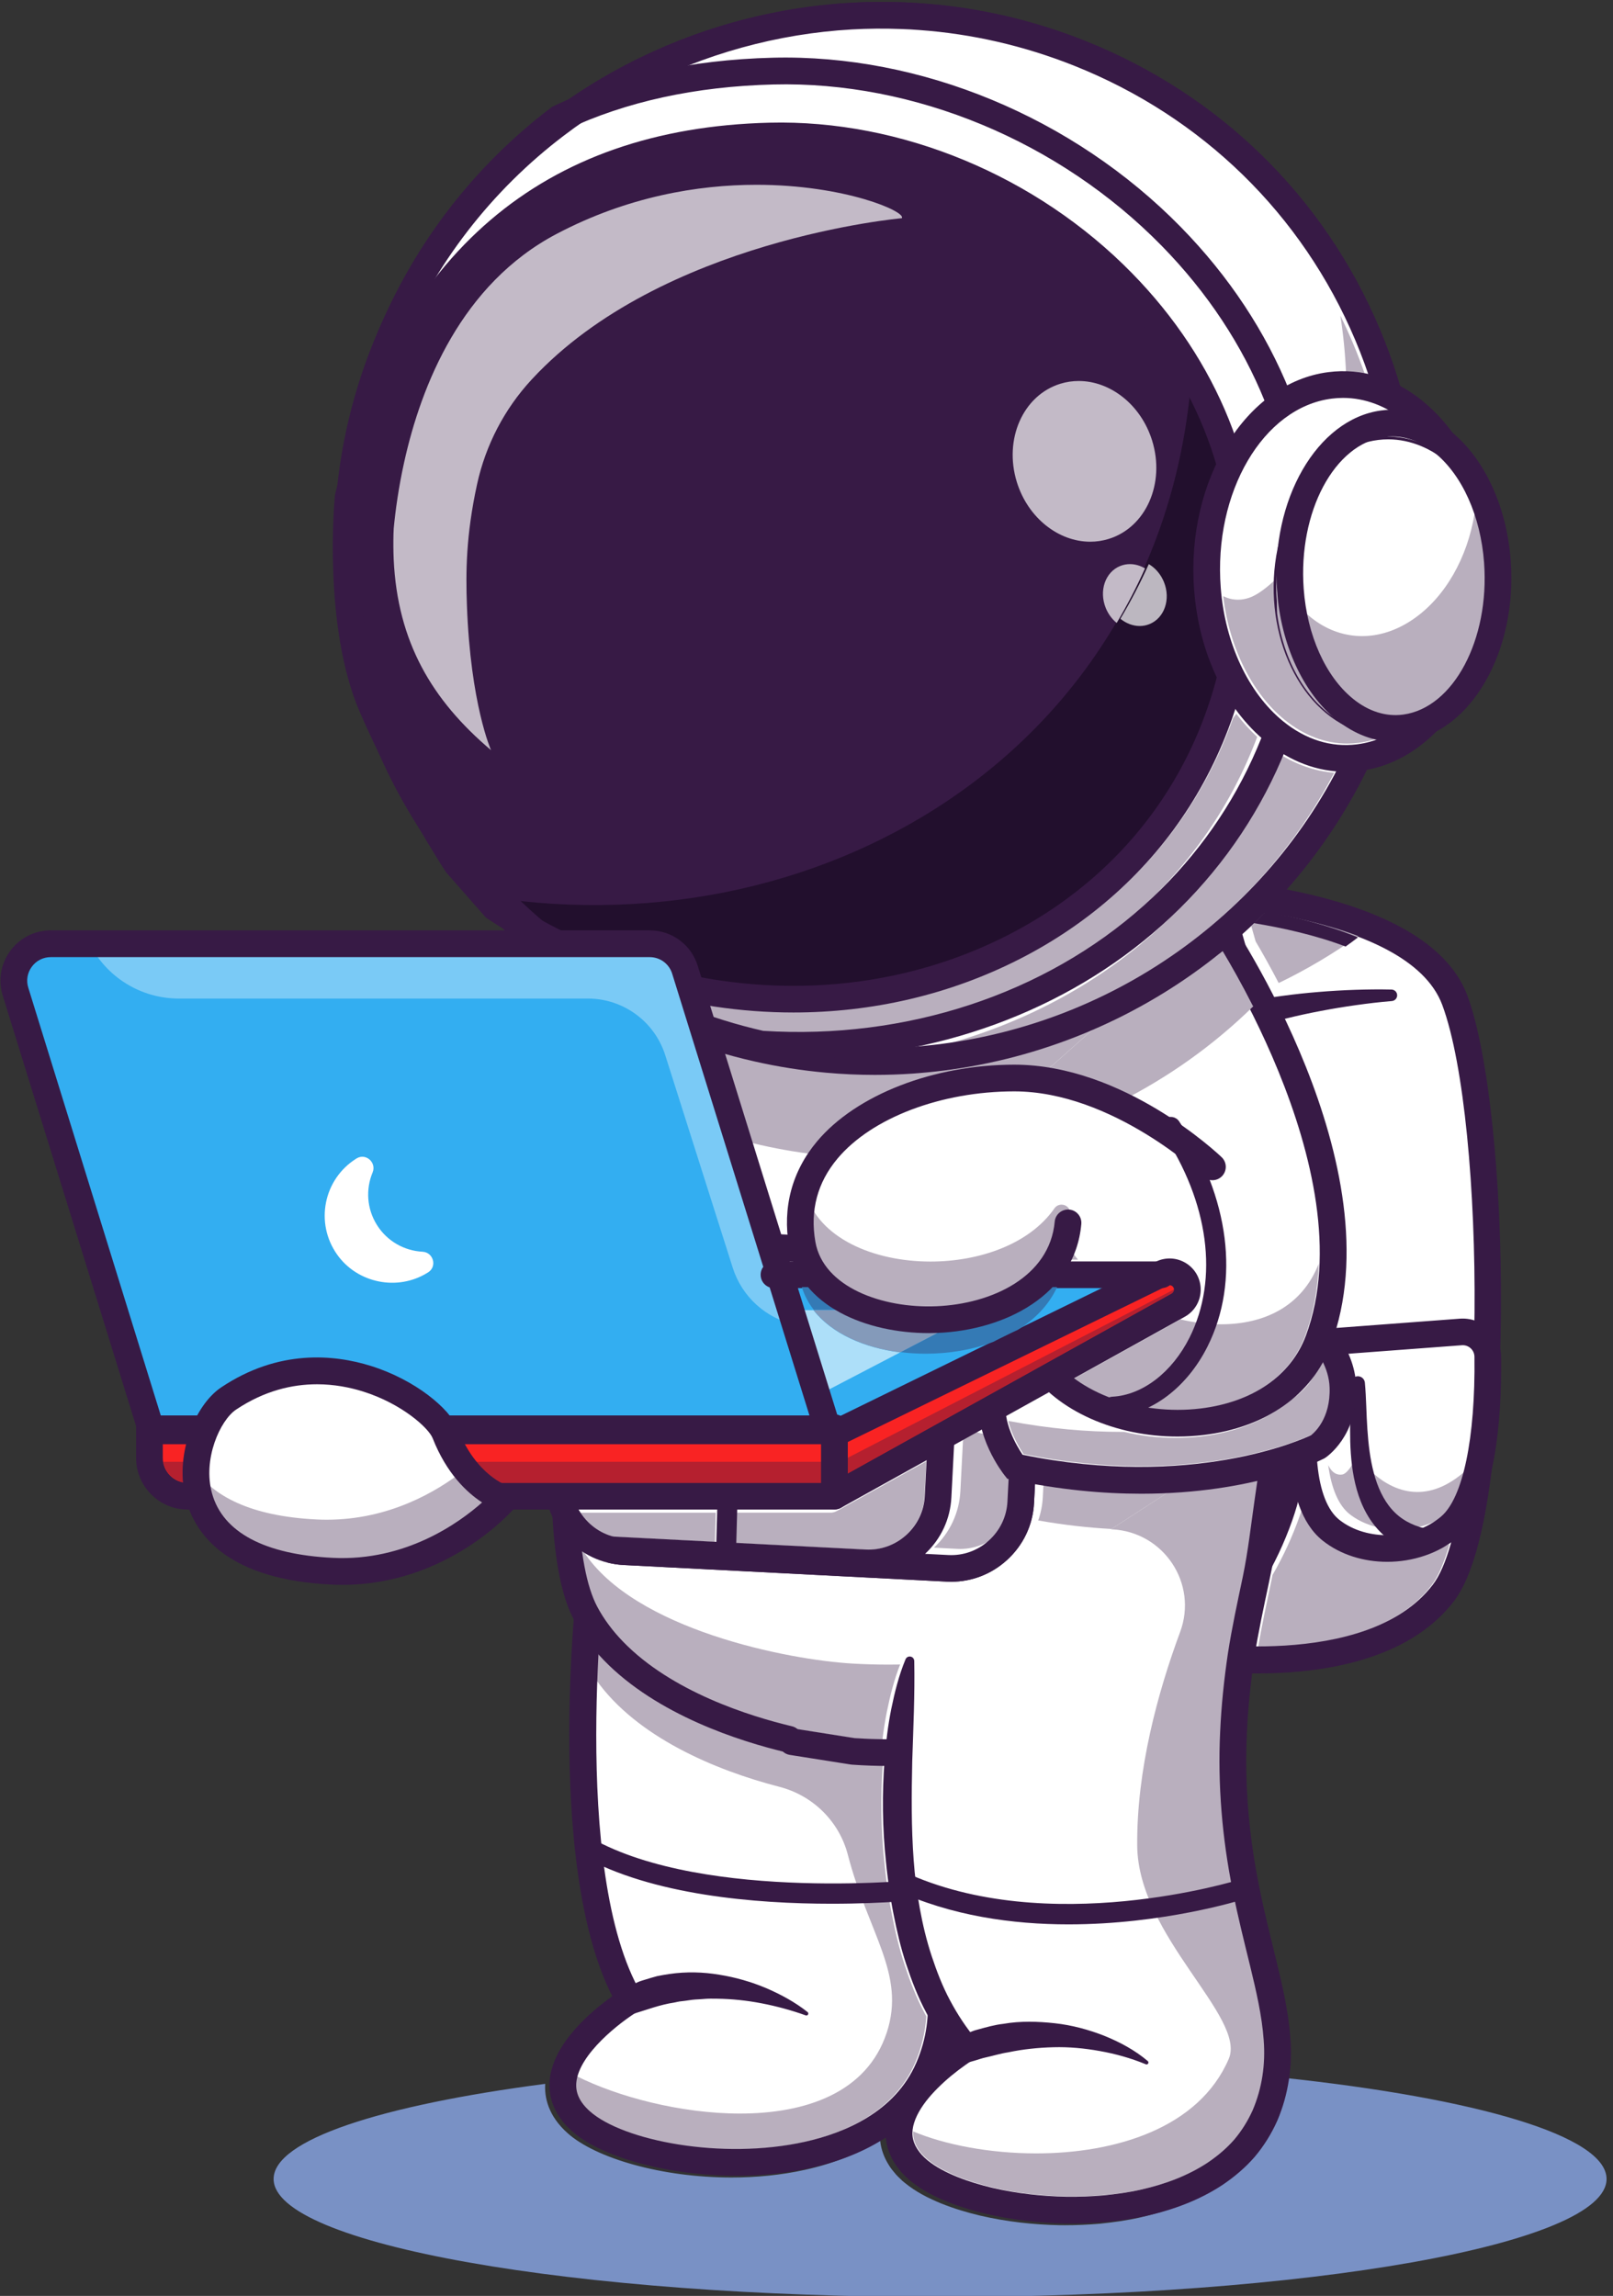 <?xml version="1.0" encoding="UTF-8" standalone="no"?>
<svg
   xmlns:dc="http://purl.org/dc/elements/1.1/"
   xmlns:cc="http://creativecommons.org/ns#"
   xmlns:rdf="http://www.w3.org/1999/02/22-rdf-syntax-ns#"
   xmlns:svg="http://www.w3.org/2000/svg"
   xmlns="http://www.w3.org/2000/svg"
   viewBox="0 0 2679.066 3813.776"
   height="3813.776"
   width="2679.066"
   xml:space="preserve"
   id="svg2"
   version="1.1"><rect x="0" y="0" width="2679.066" height="3813.776" fill="#333333" stroke="none"/><defs
     id="defs6" /><g
     transform="matrix(1.333,0,0,-1.333,-1220.937,4500.442)"
     id="g10"><g
       id="g2006"><g
         transform="scale(0.179)"
         id="g18"><path
           id="path20"
           style="fill:#7991c5;fill-opacity:1;fill-rule:nonzero;stroke:none"
           d="m 11660.8,2869.91 c -2562.22,0 -4639.26,368.02 -4639.26,821.97 0,271.67 743.95,512.57 1890.47,662.2 -5.69,-90.72 18.27,-221.07 156.87,-344.17 195.71,-173.86 653.83,-307.83 1140.02,-307.83 171.1,0 345.7,16.61 513.5,53.89 202.3,44.91 376.9,115.68 520.7,209.97 0.3,-3.9 0.7,-7.8 1.1,-11.7 6.6,-59.57 28.9,-116.69 59.3,-164.56 14.6,-24.85 32.5,-45.47 50.2,-66.54 8.9,-10.25 18.7,-19 28.2,-28.47 9.4,-9.37 18.9,-18.84 29.4,-26.7 82.1,-67.54 170.2,-110.95 258.9,-147.23 89,-35.66 179.6,-62.52 270.8,-84.25 182.5,-42.08 368,-63.03 554,-66.43 11.2,-0.11 22.3,-0.17 33.5,-0.17 82,0 163.9,3.51 245.7,10.7 93,9.7 185.9,22.18 277.8,43.13 183.4,41.02 365.4,107.28 528,215 80.6,54.55 156.4,118.25 221.4,193.26 64.1,75.73 117,161.16 157.3,251.88 42.7,99.47 70.6,205.97 84.4,313.46 1352,-143.6 2256.9,-405.8 2256.9,-705.44 0,-453.95 -2077,-821.97 -4639.2,-821.97" /></g><g
         transform="scale(0.171)"
         id="g22"><path
           id="path24"
           style="fill:#ffffff;fill-opacity:1;fill-rule:nonzero;stroke:none"
           d="M 15868.3,8132.24 C 15343,7447.28 13975,7684.67 13975,7684.67 l -12,4628.53 -2.4,934.9 c 0,0 780.4,-20.7 1373.3,-265.7 285.8,-117.9 527.9,-288 618.4,-532.7 315.2,-850.4 347.7,-3754.52 -84,-4317.46" /></g><g
         transform="scale(0.167)"
         id="g26"><path
           id="path28"
           style="fill:#b9afbe;fill-opacity:1;fill-rule:nonzero;stroke:none"
           d="m 14871.9,7926.06 c 28,165.34 63.3,327.74 99.1,497.63 2.7,13.56 5.5,27.13 8.2,40.69 80,137.97 147.8,284.65 202.1,438.76 20.5,57.79 38.9,119.07 55.3,183.34 38.1,-132.51 100.3,-246.11 196.6,-322.33 133.5,-105.62 307.1,-157.96 482.5,-157.96 132.5,0 266.1,29.83 384.3,89.06 -38.7,-135.75 -84,-242.15 -136,-309.97 -288.1,-375.62 -861.2,-457.12 -1292.1,-459.22" /></g><g
         transform="scale(0.171)"
         id="g30"><path
           id="path32"
           style="fill:#371a45;fill-opacity:1;fill-rule:nonzero;stroke:none"
           d="m 14517.5,7548.66 c -302.7,0 -531.8,38.24 -554.8,42.29 -53.1,9.21 -88.7,59.7 -79.5,112.84 9.2,53.07 59.6,88.73 112.9,79.58 13,-2.35 1316.7,-218.99 1799.8,410.94 399.3,520.66 390,3361.69 69.9,4225.29 -252.9,682.5 -1886.8,734.7 -1903.3,735.2 -53.9,1.4 -96.4,46.3 -94.9,100.2 1.4,53.9 46.1,96.4 100.1,94.9 72.7,-1.9 1782.7,-56.7 2081.2,-862.4 153,-412.7 251.1,-1337.7 244.2,-2301.8 -3.5,-504.93 -44.1,-1721.44 -342.3,-2110.21 -335.4,-437.45 -970.5,-526.83 -1433.3,-526.83" /></g><g
         transform="scale(0.17)"
         id="g34"><path
           id="path36"
           style="fill:#ffffff;fill-opacity:1;fill-rule:nonzero;stroke:none"
           d="m 16098.5,10098.4 -932.9,-70 c -83.3,-6.3 -151.9,-67.8 -166.8,-149.99 -54.4,-300.96 -144.1,-1002.62 148.6,-1234.35 243,-192.31 637.6,-169.72 868.8,25.93 258.6,218.89 283.8,907.05 279.6,1247.72 -1.3,105.99 -91.6,188.59 -197.3,180.69" /></g><g
         transform="scale(0.169)"
         id="g38"><path
           id="path40"
           style="fill:#b9afbe;fill-opacity:1;fill-rule:nonzero;stroke:none"
           d="m 15723.4,8699.58 c -129.8,0 -257.8,37.59 -353.9,113.6 -80.9,64.03 -133.7,188.84 -157.2,361.07 21.6,-44.46 50.7,-70.61 89.6,-70.61 4.5,0 9.2,0.35 14.1,1.13 49.1,7.47 110.6,139.68 110.6,139.68 0,0 175,-268.46 443.7,-268.46 113.9,0 244.8,48.26 386.3,185.75 15,14.59 29.5,30.6 43.4,47.85 -42.3,-179.83 -102.5,-308.66 -177.6,-372.22 -108.1,-91.42 -254.7,-137.79 -399,-137.79" /></g><g
         transform="scale(0.171)"
         id="g42"><path
           id="path44"
           style="fill:#371a45;fill-opacity:1;fill-rule:nonzero;stroke:none"
           d="m 16001,10037.2 h 0.3 -0.3 m 13.9,-96.55 c -2.2,0 -4.4,-0.06 -6.6,-0.24 l -927.4,-69.62 c -38.7,-2.91 -70.6,-31.49 -77.4,-69.51 -103.5,-572.09 -61.5,-995.83 112.4,-1133.51 199.6,-157.9 538.7,-147.06 740.5,23.79 159.9,135.29 250.9,570.75 243.6,1164.89 -0.3,23.79 -10.1,45.77 -27.6,61.81 -16,14.57 -36.1,22.39 -57.5,22.39 m -550.7,-1578.6 c -170.4,0 -339.1,50.85 -468.8,153.47 -321.1,254.18 -252.5,936.31 -183,1320.28 22.6,125.08 127.1,219.1 254,228.6 l 927.4,69.6 c 76.4,5.6 153.1,-20.7 209.8,-72.6 56.6,-51.9 89.6,-125.71 90.6,-202.56 5.8,-474.6 -43.6,-1088.03 -312.4,-1315.5 -142.2,-120.41 -331,-181.29 -517.6,-181.29" /></g><g
         transform="scale(0.166)"
         id="g46"><path
           id="path48"
           style="fill:#371a45;fill-opacity:1;fill-rule:nonzero;stroke:none"
           d="m 15762.5,9958.64 c 11,-120.47 10.6,-235.05 18.7,-348.66 7.6,-113.19 20.6,-224.87 48.5,-329.44 27.7,-104.22 71.3,-201.32 136.2,-273.91 64.4,-73.19 150.1,-119.09 246.5,-141.74 l 0.2,-0.12 c 54,-12.71 87.4,-66.75 74.7,-120.66 -12.7,-53.98 -66.8,-87.41 -120.7,-74.7 -2.3,0.54 -4.7,1.21 -6.9,1.93 -63.3,19.76 -125.5,47.47 -182.3,85.12 -56.8,37.47 -107.4,84.75 -148.3,137.94 -82.6,107.05 -125.3,231.62 -149,352.04 -23.5,121.32 -28.8,241.56 -28.6,359.39 -0.3,117.64 7.7,234.75 5.1,345.35 l -0.1,1.44 c -0.6,29.28 22.6,53.58 51.9,54.38 28.1,0.6 51.6,-20.82 54.1,-48.36" /></g><g
         transform="scale(0.163)"
         id="g50"><path
           id="path52"
           style="fill:#371a45;fill-opacity:1;fill-rule:nonzero;stroke:none"
           d="m 16257.9,13059.5 c -89.7,-7.3 -181.1,-18.1 -271.1,-30.8 -90.3,-12.5 -180.3,-27.4 -269.6,-44.5 -89.4,-16.8 -178.1,-36 -265.9,-57.7 -88.1,-20.9 -174.7,-46.1 -260.6,-72 l -1.8,-0.6 c -54.1,-16.3 -111.1,14.2 -127.5,68.3 -16.3,54.1 14.2,111.3 68.3,127.6 3.5,1 7,1.9 10.5,2.6 92.7,17.7 185.4,34.3 278.5,46.3 92.9,12.8 185.9,22.8 278.9,30.3 93,7.8 186,13.3 279,16.4 93.3,3.1 185.6,4.4 279.8,2.1 24.3,-0.5 43.6,-20.7 43,-45 -0.6,-22.7 -18.2,-41 -40.3,-42.8 l -1.2,-0.2" /></g><g
         transform="scale(0.16)"
         id="g54"><path
           id="path56"
           style="fill:#b9afbe;fill-opacity:1;fill-rule:nonzero;stroke:none"
           d="m 15682.4,13444.8 c -64.9,124.8 -126.6,234.4 -179.6,324.5 -11.1,39.4 -22.3,79 -33.7,118.5 38.3,34.7 76,70.2 113.1,106.2 228.7,-37.5 486,-95 717.8,-183.1 -195.3,-139.7 -402.1,-262.1 -617.6,-366.1" /></g><g
         transform="scale(0.16)"
         id="g58"><path
           id="path60"
           style="fill:#371a45;fill-opacity:1;fill-rule:nonzero;stroke:none"
           d="m 16203.4,13729 c -230.4,87.6 -486.2,144.8 -713.6,182.1 30.3,29.5 60,59.4 89.4,89.7 233.4,-42 490.4,-105.4 720.8,-200.5 -31.9,-24.3 -64.1,-48 -96.6,-71.3" /></g><g
         transform="scale(0.13)"
         id="g62"><path
           id="path64"
           style="fill:#ffffff;fill-opacity:1;fill-rule:nonzero;stroke:none"
           d="m 15973.8,6158.1 c -524.5,-1215.38 -2770.3,-1015.31 -3337,-512.28 -580.7,515.83 469,1159.46 469,1159.46 -468.3,795.49 -482.1,2313.91 -433,3289.22 26.7,534.5 72.5,905.8 72.5,905.8 l 3310.4,1791.6 c -2.3,-673.8 -115,-1250 -216.1,-1711.6 -214.7,-981.4 -200.9,-1736.36 -113.9,-2353.08 161.4,-1144.11 574.3,-1813.42 248.1,-2569.12" /></g><g
         transform="scale(0.127)"
         id="g66"><path
           id="path68"
           style="fill:#b9afbe;fill-opacity:1;fill-rule:nonzero;stroke:none"
           d="m 14419.4,5493.34 c -611.4,0 -1192.2,157.89 -1430,369.09 -98.8,87.72 -142.4,179.54 -133.6,280.65 2.1,23.08 6.6,46.31 13.4,69.61 400.8,-201.74 1021.2,-367.35 1602.5,-367.35 647.5,0 1246.4,205.21 1440.3,794.48 188.8,574.31 -180.7,971.11 -382.1,1746.38 -85,327.04 -343.9,580.76 -671,665.18 -633.9,163.64 -1400.7,490.13 -1796.9,1048.12 3.5,92.8 7.6,181.8 12.2,266.5 20.9,-23.7 42.4,-47.1 64.8,-70.2 523.8,-540.81 1343.2,-798.16 1785,-903.44 8.7,-2.13 17.5,-3.23 26.2,-3.55 10.4,-4.64 21.6,-8.03 33.4,-9.92 l 598.8,-94.57 11.3,-1.34 c 94.7,-6.62 187.7,-10.63 279.2,-12.13 -23.2,-321.6 -17.8,-645.96 16.6,-968.67 7.9,-83.94 19.6,-167.65 30,-251.52 13.2,-83.63 25.3,-167.26 42.6,-250.42 32.6,-166.47 70.9,-332.63 124.9,-495.32 53.7,-162.38 115.2,-323.73 197.5,-476.81 5.1,-9.61 10.2,-19.22 15.5,-28.82 -10.2,-153.96 -44.1,-304.84 -111,-459.73 -210.3,-487.29 -711,-690.93 -1093.9,-775.98 -218.9,-48.58 -449.3,-70.24 -675.7,-70.24" /></g><g
         transform="scale(0.13)"
         id="g70"><path
           id="path72"
           style="fill:#371a45;fill-opacity:1;fill-rule:nonzero;stroke:none"
           d="m 14104.8,5114.84 c -671.8,0 -1304.7,185.09 -1575.1,425.31 -198.4,176.23 -226.8,363.09 -215.7,488.82 31.8,360.17 410,671.15 600.3,805.96 -660.6,1302.71 -333,4042.57 -318.3,4161.87 8.6,70.2 72.6,119.8 142.8,111.5 70.3,-8.7 120.3,-72.6 111.6,-142.9 -3.6,-29.2 -350.4,-2929 343,-4106.99 l 63.9,-108.48 -107.3,-65.83 c -153.2,-94.31 -556.3,-399.97 -580.7,-677.92 -8.6,-98.85 34.1,-188.63 130.6,-274.4 318.6,-282.94 1266.8,-467.96 2058.8,-292.18 374.4,83.15 863.9,282.25 1069.6,758.68 202.1,468.58 96.1,899.73 -50.9,1496.5 -196.6,798.34 -441.2,1791.85 -90.6,3393.32 109.1,498.7 210.4,1047.7 212.5,1682 0.2,70.6 57.5,127.8 128.1,127.8 h 0.5 c 70.8,-0.3 128,-57.9 127.7,-128.6 -2.1,-658.4 -106.2,-1223.4 -218.4,-1736 -337.8,-1543.28 -101.1,-2504.69 89.1,-3277.23 152.9,-621.02 273.7,-1111.62 37.3,-1659.34 -196.7,-455.8 -628.7,-769.55 -1249.3,-907.44 -231.9,-51.5 -473.1,-74.45 -709.5,-74.45" /></g><g
         transform="scale(0.128)"
         id="g74"><path
           id="path76"
           style="fill:#371a45;fill-opacity:1;fill-rule:nonzero;stroke:none"
           d="m 15252.5,7842.45 c -740,0 -1749.7,82.4 -2434,467.09 -46.9,26.4 -63.6,85.84 -37.2,132.78 26.4,46.95 85.8,63.66 132.8,37.26 1117.2,-627.99 3250.9,-399.61 3272.3,-397.18 53.4,5.46 101.7,-32.65 107.7,-86.16 5.9,-53.5 -32.7,-101.69 -86.2,-107.71 -37.5,-4.14 -428,-46.08 -955.4,-46.08" /></g><g
         transform="scale(0.156)"
         id="g78"><path
           id="path80"
           style="fill:#ffffff;fill-opacity:1;fill-rule:nonzero;stroke:none"
           d="m 16278.7,10600.4 c -11,-411.2 -62.5,-758.81 -153.7,-1028.57 -3,-8.85 -5.9,-17.37 -8.9,-25.9 -58.6,-166.23 -131.8,-323.1 -218.2,-469.33 -278.6,-472.79 -693.7,-836.79 -1198,-1061.16 -227.4,-101.16 -840,-352.21 -1661.3,-361.57 -108.6,-1.34 -220.9,1.86 -336.4,9.88 -511.8,35.77 -1744,329.51 -2151.7,1092.89 -273.2,511.52 -207.6,1982.76 126.5,4216.66 132.5,885.6 307.4,1891.5 519.8,3004.7 l 3985.7,-215.3 c 288,-754.1 517.1,-1483 690.3,-2166.4 295.6,-1166.8 427.2,-2200.2 405.9,-2995.9" /></g><g
         transform="scale(0.125)"
         id="g82"><path
           id="path84"
           style="fill:#b9afbe;fill-opacity:1;fill-rule:nonzero;stroke:none"
           d="m 16123.9,9668.43 c -92.9,1.19 -187.5,5.02 -283.9,11.65 l -601.5,95.05 c -5.5,0.88 -11.1,1.36 -16.5,1.52 -7.6,3.43 -15.6,6.15 -23.9,8.14 -419.9,100.08 -1196.6,342.51 -1681,842.61 -105.2,108.7 -191.2,224.8 -255.4,345 -75.5,141.3 -129.3,349.9 -161.5,624.9 6.6,-5 13.1,-10 19.8,-14.9 7.9,-14.1 16.1,-27.6 24.5,-40.5 507.9,-780.2 2043.1,-1080.4 2680.7,-1117 123.1,-7.1 243.5,-10.3 360.4,-10.3 38.5,0 76.6,0.3 114.4,1 -60.9,-153.1 -99.2,-309.9 -131.8,-468.44 -18.5,-92.4 -33,-185.37 -44.3,-278.73" /></g><g
         transform="scale(0.159)"
         id="g86"><path
           id="path88"
           style="fill:#371a45;fill-opacity:1;fill-rule:nonzero;stroke:none"
           d="m 12730.4,7393.18 c -95.7,0 -193.7,3.27 -293.9,10.31 l -9,1.06 -477.6,75.43 c -57,8.98 -96,62.55 -87,119.58 9.1,57.02 62.3,95.84 119.7,86.98 l 473,-74.74 c 820.8,-56.71 1487.6,151.43 1902.8,336.07 630.2,280.35 1103.1,791.32 1331.5,1438.77 330.9,937.66 176.7,3162.26 -913.6,6018.16 -20.6,53.9 6.4,114.4 60.4,135 53.8,20.6 114.3,-6.4 134.9,-60.4 960.5,-2515.8 1328.4,-4992.3 915.5,-6162.35 -247.7,-702.15 -760.5,-1256.26 -1443.6,-1560.23 -387.1,-172.15 -982,-363.64 -1713.1,-363.64" /></g><g
         transform="scale(0.154)"
         id="g90"><path
           id="path92"
           style="fill:#371a45;fill-opacity:1;fill-rule:nonzero;stroke:none"
           d="m 12330.1,7741.12 c -8.3,0 -16.7,0.97 -25.1,2.98 -364.3,86.81 -1039.8,299 -1471.7,744.92 -99.6,102.78 -181.4,213.49 -243.1,329 -379.6,710.76 -169,3126.38 643.7,7384.88 11.2,58.7 67.9,97.1 126.4,85.9 58.7,-11.1 97.2,-67.8 86,-126.4 -792,-4149.6 -1015.9,-6586.35 -665.4,-7242.51 52.2,-97.79 122.1,-192.13 207.6,-280.49 393.8,-406.52 1025.2,-603.64 1366.6,-684.99 58,-13.83 94,-72.14 80.1,-130.19 -11.9,-49.67 -56.2,-83.1 -105.1,-83.1" /></g><g
         transform="scale(0.157)"
         id="g94"><path
           id="path96"
           style="fill:#ffffff;fill-opacity:1;fill-rule:nonzero;stroke:none"
           d="m 13065.3,8339.27 c 0,0 -415.7,-2075.84 446.5,-3083.8 0,0 -868.4,-532.5 -388,-959.2 468.6,-416.31 2326.8,-581.7 2760.8,423.89 415.4,962.53 -618.2,1754.87 -111,4072.1 83.6,382.1 176.8,858.76 178.6,1416.34 L 13065.3,8339.27" /></g><g
         transform="scale(0.146)"
         id="g98"><path
           id="path100"
           style="fill:#b9afbe;fill-opacity:1;fill-rule:nonzero;stroke:none"
           d="m 15758.9,10074.4 c -194.9,10.5 -403.7,33.5 -625.1,72.6 22.5,63.7 35.9,130.9 39.4,200.1 l 7.9,152.5 c 329,-57.3 630.4,-79.8 901.1,-79.8 74.9,0 147.6,1.7 217.8,5 l -541.1,-350.4" /></g><g
         transform="scale(0.155)"
         id="g102"><path
           id="path104"
           style="fill:#371a45;fill-opacity:1;fill-rule:nonzero;stroke:none"
           d="m 16183,9614.89 c 2.1,18.7 4,37.39 5.7,56.21 8.1,86.7 12.9,174.04 11.6,261.58 35.6,10.12 68.8,20.17 99.7,30.1 -23.2,-123.37 -52,-236.44 -86.5,-338.41 -9.9,-3.16 -20.1,-6.32 -30.5,-9.48" /></g><g
         transform="scale(0.153)"
         id="g106"><path
           id="path108"
           style="fill:#b9afbe;fill-opacity:1;fill-rule:nonzero;stroke:none"
           d="m 14715.9,4176.21 c -12,0 -24,0.07 -36.1,0.2 -203.5,3.66 -407.4,26.83 -604.4,72.26 -98.2,23.43 -194.7,52.23 -286.1,88.89 -90.8,36.59 -178.2,81.89 -244.9,137.19 -68.8,56.69 -112.2,124.7 -120.4,194.02 -1.5,12.37 -1.8,25.07 -1.1,37.96 258.8,-109.05 624,-179.09 1001.1,-179.09 645.2,0 1325.5,204.81 1568.9,768.85 146.6,339.65 -739.3,999.96 -745.2,1738.18 -4.9,618.69 168.3,1250.73 349.6,1739.94 146.1,393.72 -132.7,813.42 -552,835.61 -3.8,0.2 -7.6,0.39 -11.4,0.59 h -0.1 l 516.2,334.28 c 267.5,12.18 497.7,46.74 686.5,87.71 -9.4,-61.72 -18.1,-123.45 -27,-185.24 -29.4,-204.87 -52.3,-411.65 -94.5,-616.39 -42.5,-202.72 -89.1,-415.45 -121.9,-626.81 -31.5,-212.4 -53.8,-426.57 -63.3,-641.73 -20.6,-430.24 16.7,-864.47 101,-1285.29 41.1,-210.63 93.5,-417.6 143.5,-621.7 49.3,-203.89 96.4,-405.69 110.3,-603.83 15.4,-198.19 -13.5,-390.64 -89.3,-569.2 -38.6,-86.4 -88.4,-166.85 -149.4,-239.31 -62.1,-71.61 -135.8,-133.59 -215.7,-187.85 -161.6,-107.22 -350.9,-177.52 -546.7,-221.18 -98,-22.45 -198.4,-35.87 -299.1,-46.47 -89.1,-7.79 -178.8,-11.59 -268.5,-11.59" /></g><g
         transform="scale(0.155)"
         id="g110"><path
           id="path112"
           style="fill:#371a45;fill-opacity:1;fill-rule:nonzero;stroke:none"
           d="m 13258.7,8427.45 c 5.1,-271.9 -7.5,-538.37 -16.2,-804.13 -5.8,-265.77 -8.1,-531.14 11.4,-794.58 9.2,-131.69 26.1,-262.54 49.7,-391.64 23.3,-129.04 54.1,-256.53 94.6,-379.95 40.9,-123.1 87.1,-244.58 147.9,-357.34 60,-113.15 130,-219.78 211.2,-316.59 l 79.7,-95.14 -105.3,-66.39 c -37.9,-23.96 -80.2,-53.99 -118.8,-83.38 -39.2,-29.9 -77.2,-61.29 -113.2,-94.03 -71.7,-65.56 -138.3,-136.53 -186.3,-212.61 -48.1,-75.7 -76.6,-155.91 -68.2,-225.08 8.1,-68.39 51,-135.5 118.8,-191.43 65.8,-54.57 152,-99.26 241.7,-135.36 90.1,-36.17 185.4,-64.59 282.2,-87.71 194.5,-44.82 395.7,-67.68 596.4,-71.3 100.5,-1.16 200.8,2.52 300.6,11.24 99.3,10.46 198.4,23.7 295.1,45.85 193.2,43.08 380,112.44 539.3,218.23 78.9,53.54 151.6,114.7 212.9,185.36 60.2,71.49 109.3,150.87 147.5,236.12 74.7,176.18 103.2,366.06 88.1,561.62 -13.7,195.5 -60.2,394.61 -108.9,595.79 -49.3,201.37 -101,405.59 -141.5,613.42 -83.3,415.21 -120,843.66 -99.8,1268.18 9.4,212.28 31.4,423.6 62.6,633.18 32.3,208.54 78.2,418.44 120.2,618.46 41.7,202.02 64.2,406.04 93.3,608.18 29.2,202.67 55.4,403.88 115.9,610.18 l 0.1,0.3 c 5.8,19.7 26.4,31 46.2,25.2 12.8,-3.7 22,-13.8 25.4,-25.7 58.4,-210.3 58.5,-425.53 38.8,-636.52 -18.9,-211.71 -67.6,-418.57 -108.9,-624.66 -43.8,-207.64 -86.8,-404.88 -118.5,-608.06 -30,-202.47 -51.2,-405.97 -60.2,-609.87 -19.4,-407.97 15.5,-815.76 95.9,-1217.28 39.1,-201.11 89.7,-400.93 139.4,-604.18 49,-203.25 98.8,-411.53 114.5,-632.15 17.7,-219.78 -15.8,-453.25 -104.9,-660.7 -46.7,-105.14 -108,-204.15 -182.3,-291.92 -75.3,-86.93 -163.2,-160.75 -256.6,-223.97 -188.5,-124.85 -399.4,-201.64 -611.9,-249.17 -106.5,-24.28 -214.2,-38.75 -321.9,-49.99 -107.8,-9.49 -215.8,-13.43 -323.6,-12.21 -215.6,3.95 -430.6,28.23 -642.1,76.99 -105.7,25.19 -210.7,56.32 -313.8,97.65 -102.9,42.04 -205,92.36 -300,170.63 -12.3,9.11 -23.2,20.09 -34.2,30.94 -10.9,10.98 -22.3,21.12 -32.7,33 -20.5,24.41 -41.2,48.31 -58.2,77.11 -35.1,55.48 -61,121.68 -68.6,190.72 -8.1,69.11 2.2,137.37 21.3,198.21 19.4,61.1 47.5,115.86 79.1,165.92 63.7,100.23 141.9,181.8 223.4,256.78 41.1,37.2 83.4,72.21 127,105.53 44.4,33.59 86.9,64.14 137,95.78 l -25.5,-161.52 c -92.8,110.5 -171.7,230.88 -238.2,356.57 -67.5,125.55 -117.9,257.88 -162,391.05 -44.3,133.43 -75.7,269.7 -102.4,406.24 -14.1,68.2 -24.1,136.78 -34.9,205.37 -8.6,68.79 -18.2,137.44 -24.6,206.29 -29.4,275.25 -32.9,552 -11.3,826.09 10.3,137.11 26.6,273.64 53.7,408.49 27.7,134.79 60.6,268.09 114.4,397.97 7.7,18.67 29,27.52 47.6,19.77 13.9,-5.69 22.3,-18.93 22.6,-33.01 v -0.84" /></g><g
         transform="scale(0.152)"
         id="g114"><path
           id="path116"
           style="fill:#371a45;fill-opacity:1;fill-rule:nonzero;stroke:none"
           d="m 14785.6,6434.96 c -456.7,0 -962.3,68.52 -1423.6,283.87 -41.1,19.14 -58.9,68.07 -39.7,109.16 19.2,41.1 68.1,58.92 109.2,39.65 1183.2,-552.29 2736.2,-71.67 2751.8,-66.74 43.2,13.68 89.3,-10.19 103,-53.46 13.7,-43.2 -10.2,-89.36 -53.4,-103.04 -41.5,-13.15 -674.5,-209.44 -1447.3,-209.44" /></g><g
         transform="scale(0.107)"
         id="g118"><path
           id="path120"
           style="fill:#ffffff;fill-opacity:1;fill-rule:nonzero;stroke:none"
           d="m 14054.9,15550.6 c 10.4,-397.8 341.2,-711.9 739,-701.6 397.8,10.5 711.9,341.3 701.6,739.1 -10.4,397.8 -341.3,711.9 -739.1,701.6 -397.8,-10.5 -711.9,-341.3 -701.5,-739.1" /></g><g
         transform="scale(0.108)"
         id="g122"><path
           id="path124"
           style="fill:#371a45;fill-opacity:1;fill-rule:nonzero;stroke:none"
           d="m 14645.3,15992.8 c -5,0 -9.9,-0.1 -14.9,-0.2 -308.9,-8.1 -553.7,-266 -545.7,-575 3.9,-149.7 65.8,-288.8 174.4,-391.9 108.6,-103.2 251.4,-156.4 400.5,-153.8 149.7,3.9 288.9,65.8 391.9,174.4 103.1,108.6 157.7,250.9 153.9,400.5 -8,304.1 -257.9,546 -560.1,546 m -0.9,-1428.4 c -223.2,0 -434.3,84.2 -596.8,238.5 -168.1,159.5 -264.1,375 -270.1,606.7 -12.4,478.3 366.5,877.7 844.9,890.1 7.6,0.2 15.3,0.3 22.9,0.3 468.2,0 855,-374.4 867.2,-845.2 6,-231.7 -78.5,-451.9 -238,-620 -159.7,-168.2 -375.2,-264.1 -606.9,-270.1 -7.8,-0.2 -15.5,-0.3 -23.2,-0.3" /></g><g
         transform="scale(0.135)"
         id="g126"><path
           id="path128"
           style="fill:#ffffff;fill-opacity:1;fill-rule:nonzero;stroke:none"
           d="m 12543.3,10683 2983.8,-153.4 c 353.2,-18.2 657.2,256 675.5,609.6 l 81.5,1587.8 c 15.9,309.6 -192.4,580.9 -481.8,655.9 -41,10.8 -83.7,17.2 -127.7,19.6 l -2983.3,153.3 c -353.6,18.3 -657.7,-255.9 -675.5,-609.5 l -64.9,-1257.6 -17.1,-330.2 c -18.2,-353.6 256.4,-657.2 609.5,-675.5" /></g><g
         transform="scale(0.127)"
         id="g130"><path
           id="path132"
           style="fill:#b9afbe;fill-opacity:1;fill-rule:nonzero;stroke:none"
           d="m 15730.6,11377 c -9.5,0 -19.2,0.3 -28.7,0.8 l -1279.5,65.9 8.2,297.8 h 928.4 v 0 c 0.1,0 0.1,0 0.1,0 5.8,0 11.5,0.4 17.3,1.1 v 0 c 0.2,0.1 0.5,0.1 0.6,0.1 17.4,2.5 33.7,8.3 48.1,16.8 l 874.9,486.2 -17.7,-343.9 c -7.4,-146.8 -72.2,-282.3 -182.3,-381.7 -102.9,-92.9 -233.2,-143.1 -369.4,-143.1 m -1504,76.8 -1001.7,51.5 c -101.4,27.5 -193.2,83.8 -265.7,164.1 -20.5,22.8 -39,46.9 -55.3,72.1 h 1330.7 l -8,-287.7 m 1132.5,567.8 v 95.8 c 4,-0.3 8,-0.7 12,-0.8 l 10.1,-0.5 -7.4,-80.8 -0.4,-5.7 -14.3,-8" /></g><g
         transform="scale(0.136)"
         id="g134"><path
           id="path136"
           style="fill:#371a45;fill-opacity:1;fill-rule:nonzero;stroke:none"
           d="m 12567.3,13337.9 c -272.8,0 -501.6,-214.6 -515.7,-490.2 l -81.1,-1576.6 c -7,-137.3 40.2,-269.4 133,-372.2 92.8,-102.9 219.4,-163.4 356.5,-170.4 l 2962.2,-152.3 c 136.9,-7.1 269.3,40.1 372.1,132.9 102.9,92.8 163.4,219.5 170.5,356.5 l 81.1,1576.8 c 14.6,284.4 -205,527.9 -489.5,542.5 l -2962.2,152.3 c -9.1,0.5 -18,0.7 -26.9,0.7 m 2882,-3006.5 c -13.1,0 -26.3,0.4 -39.6,1 l -2962.2,152.4 c -202.3,10.3 -388.8,99.3 -525.2,250.5 -136.5,151.3 -205.9,346 -195.5,548.2 l 81.1,1576.7 c 21.5,419 380.2,741.9 798.7,720.7 l 2962.3,-152.3 c 202.2,-10.4 388.7,-99.4 525.2,-250.6 136.5,-151.2 205.9,-345.9 195.5,-548.1 l -81.1,-1576.8 c -10.4,-202.2 -99.4,-388.8 -250.6,-525.2 -141.4,-127.5 -320.7,-196.5 -508.6,-196.5" /></g><g
         transform="scale(0.135)"
         id="g138"><path
           id="path140"
           style="fill:#ffffff;fill-opacity:1;fill-rule:nonzero;stroke:none"
           d="m 12422.3,10699.4 c 38.3,-10.1 77.8,-16 119.2,-18 l 2983.3,-153.3 c 258.8,-13.1 491.1,130.2 603.9,347.5 41.1,78.9 66.4,167.6 71.1,262 l 36.5,705.2 12,232.8 33.4,649.5 c 18.3,353.6 -256.3,657.1 -609.4,675.5 l -644.7,32.9 c 294.3,-71.3 507.1,-344.8 491.3,-657.5 l -43.9,-857.6 -37.7,-730.4 c -18.2,-353.1 -322.3,-627.7 -675.4,-609.4 l -2339.6,120.8" /></g><g
         transform="scale(0.134)"
         id="g142"><path
           id="path144"
           style="fill:#b9afbe;fill-opacity:1;fill-rule:nonzero;stroke:none"
           d="m 15764.2,10790.8 c -9.2,0 -18.5,0.2 -27.9,0.7 l -216.5,11.2 c 148.3,138.4 235.5,325 245.7,526.8 l 24.8,483 119.8,66.6 c 29.5,-11.5 59.7,-17.8 90.4,-17.8 3.6,0 7.3,0.1 11,0.3 19.3,0.9 37.9,3.3 56,6.9 68.2,-189.7 175.2,-326.9 182.5,-336.1 l 27.9,-35.2 22.1,-4.7 -10.3,-201.5 v -0.1 c -7.1,-139.9 -68.9,-269.1 -173.8,-363.8 -98,-88.5 -221.6,-136.3 -351.7,-136.3" /></g><g
         transform="scale(0.136)"
         id="g146"><path
           id="path148"
           style="fill:#371a45;fill-opacity:1;fill-rule:nonzero;stroke:none"
           d="m 15210.2,10587.2 212.2,-10.9 c 137.5,-7.3 269.2,40 372,132.9 102.8,92.7 163.4,219.4 170.4,356.5 v 0 l 81,1576.7 c 14.7,284.4 -204.8,527.9 -489.6,542.7 l -190.6,9.8 c 113.4,-141.6 176.3,-323 166.5,-514.7 l -81.1,-1576.7 c -10,-197.8 -95.4,-380.6 -240.8,-516.3 m 239.7,-255.7 c -13.3,0 -26.6,0.3 -40,1 l -2962.4,152.4 c -47.7,2.2 -95.7,9.3 -142.3,21.2 l 36.4,240.1 2323.5,-119.6 c 136.8,-7.2 269,40 371.9,132.8 102.8,92.9 163.3,219.5 170.3,356.5 l 81,1576.8 c 12.8,247.5 -153.1,469.8 -394.4,528.5 l 35.1,240.4 639.8,-32.8 c 202.4,-10.5 388.8,-99.6 525.3,-250.8 136.6,-151.3 205.9,-346 195.4,-548.2 l -81,-1576.6 c -10.3,-202.2 -99.3,-388.8 -250.6,-525.3 -141.3,-127.5 -320.4,-196.4 -508,-196.4" /></g><g
         transform="scale(0.126)"
         id="g150"><path
           id="path152"
           style="fill:#22a7f0;fill-opacity:1;fill-rule:nonzero;stroke:none"
           d="m 15387.8,12943.7 c -2.9,-63.2 62.7,-577.4 62.7,-577.4 0,0 161.6,-7.4 360,-16.4 247.9,-11.3 460.6,236.2 475,552.8 14.5,316.6 -174.8,582.5 -422.6,593.8 -167.4,7.6 -360,16.4 -360,16.4 0,0 -110.4,-466.3 -115.1,-569.2" /></g><g
         transform="scale(0.127)"
         id="g154"><path
           id="path156"
           style="fill:#371a45;fill-opacity:1;fill-rule:nonzero;stroke:none"
           d="m 15399.4,12866.3 c -0.1,-8.8 1.5,-70.9 48.1,-449.1 1.8,-15.1 14.3,-26.5 29.5,-27.2 l 248.7,-11.3 c 88.2,-4.4 174.9,37.9 243.9,118.3 74.9,87.2 119.5,207 125.4,337.3 6,130.3 -27.5,253.8 -94.1,347.4 -61.5,86.3 -143.9,136 -232.1,140.1 l -250,11.3 c -15,1.5 -28.5,-9.4 -31.9,-24.1 -77.7,-341.4 -86.6,-424.9 -87.5,-442.7 m 338.4,-685.1 c -7,0 -14.1,0.1 -21.1,0.4 l -248.7,11.4 c -111.5,5.1 -202.6,89.2 -216.3,200.1 -52,422.8 -50,465.8 -49.3,482 2.7,60.3 33.8,221 92.2,477.6 24.6,107.8 121.9,182.6 233.1,177.5 l 250.1,-11.4 c 150.1,-6.9 286.4,-86 383.8,-222.8 92,-129.3 138.4,-296.5 130.4,-470.7 -8,-174.2 -69.3,-336.5 -172.8,-456.9 -104.3,-121.3 -239,-187.2 -381.4,-187.2" /></g><g
         transform="scale(0.123)"
         id="g158"><path
           id="path160"
           style="fill:#22a7f0;fill-opacity:1;fill-rule:nonzero;stroke:none"
           d="m 15367.3,13252.9 c -14.9,-323.8 178.6,-595.7 432.2,-607.3 253.4,-11.5 470.9,241.6 485.7,565.4 14.8,323.7 -178.7,595.6 -432.2,607.1 -253.5,11.6 -471,-241.5 -485.7,-565.2" /></g><g
         transform="scale(0.124)"
         id="g162"><path
           id="path164"
           style="fill:#371a45;fill-opacity:1;fill-rule:nonzero;stroke:none"
           d="m 15379.2,13171.7 c -12.1,-265.9 137.5,-489.4 333.5,-498.3 90.2,-4.3 178.9,38.8 249.5,120.9 76.6,89.2 122.1,211.6 128.2,345 6.1,133.2 -28,259.3 -96.3,355.1 -62.7,88.2 -147.1,139.1 -237.3,143.2 -196.6,9.9 -365.5,-200.1 -377.6,-465.9 m 346,-700.3 c -7.2,0 -14.4,0.2 -21.6,0.5 -307.1,14 -543.1,332 -525.9,709 17.2,376.9 281.8,671.6 588.3,658.2 153.5,-7.1 292.9,-88 392.5,-227.7 94.1,-132.4 141.5,-303.3 133.3,-481.4 -8.1,-178.1 -70.8,-344 -176.7,-467.1 -106.6,-124.1 -244.3,-191.5 -389.9,-191.5" /></g><g
         transform="scale(0.113)"
         id="g166"><path
           id="path168"
           style="fill:#371a45;fill-opacity:1;fill-rule:nonzero;stroke:none"
           d="m 16110.6,12622.3 c -1,0 -2.1,0 -3.1,0.1 -60.9,1.6 -108.8,52.3 -107.1,113.2 l 34.8,1259.4 -592.4,416.4 85.3,1780.5 c 2.9,60.8 54.3,108.1 115.4,104.8 60.8,-2.9 107.7,-54.5 104.8,-115.4 l -79.5,-1659.2 590.1,-414.8 -38.2,-1377.8 c -1.6,-59.8 -50.7,-107.2 -110.1,-107.2" /></g><g
         transform="scale(0.159)"
         id="g170"><path
           id="path172"
           style="fill:#ffffff;fill-opacity:1;fill-rule:nonzero;stroke:none"
           d="m 16043,10840.7 c 0,0 234.7,-186.8 245,-475 12,-333.2 -196.4,-468.25 -196.4,-468.25 0,0 -912.2,-466.96 -2375.6,-156.68 0,0 -430.8,544.43 49,851.63 0,0 1544.6,-212.2 2278,248.3" /></g><g
         transform="scale(0.158)"
         id="g174"><path
           id="path176"
           style="fill:#b9afbe;fill-opacity:1;fill-rule:nonzero;stroke:none"
           d="m 14794.6,9804.33 c -274.4,0.06 -584.8,26.28 -925.8,95.69 -32.1,47.69 -92.8,148.18 -120.7,261.48 326.9,-62.4 625.2,-86.5 890.4,-86.5 7.4,0 14.6,0.1 22,0.1 129.8,-31.2 266.7,-47.7 405.7,-47.7 68.3,0 137.1,4 205.9,12.2 284.6,34 527.1,135 709.2,290.2 91.1,60.3 162.3,143.3 205.9,238.9 15.5,25 29.9,50.8 43.3,77.3 32.2,-60.5 57.7,-133.3 60.7,-215.2 8.8,-247 -122.6,-358.6 -146.5,-376.8 -59.1,-28 -552.6,-249.67 -1350.1,-249.67" /></g><g
         transform="scale(0.16)"
         id="g178"><path
           id="path180"
           style="fill:#371a45;fill-opacity:1;fill-rule:nonzero;stroke:none"
           d="m 13688,9770.95 c 1314.6,-267.63 2167.8,114.83 2246.2,151.99 23.6,17.95 153.3,128.06 144.6,371.86 -5.7,157.8 -96.6,282.1 -155.4,346.4 -710.4,-385.1 -1975.3,-255.3 -2221.6,-225.4 -81.7,-60.1 -128.5,-131.1 -142.8,-216.4 -28.7,-171.5 81.7,-358.07 129,-428.45 m 924,-303.66 c -296.4,0 -633.6,29.73 -1006.4,108.78 l -36.7,7.8 -23.2,29.3 c -9.9,12.59 -243.2,311.64 -191.4,620.53 25.8,154.2 115.1,281.2 265.6,377.5 l 32.1,20.6 37.9,-5.2 c 15,-2.1 1505.9,-200.2 2193.9,231.7 l 62.3,39.1 57.5,-45.8 c 11.1,-8.8 270.7,-219.1 282.6,-549.3 13.8,-385.41 -232.1,-549.31 -242.5,-556.1 l -9.2,-5.3 c -28.6,-14.65 -547.9,-273.61 -1422.5,-273.61" /></g><g
         transform="scale(0.162)"
         id="g182"><path
           id="path184"
           style="fill:#ffffff;fill-opacity:1;fill-rule:nonzero;stroke:none"
           d="m 15005,13760.9 c 0,0 1295,-1893.7 796.5,-3226.4 -316.4,-846.05 -1716.9,-793.36 -2141.6,-166.4 l -829.6,1461.4 2174.7,1931.4" /></g><g
         transform="scale(0.157)"
         id="g186"><path
           id="path188"
           style="fill:#b9afbe;fill-opacity:1;fill-rule:nonzero;stroke:none"
           d="m 15174.6,10309.9 c -310.2,0 -612,93.4 -821.3,249.9 l 849.1,472 c 107.6,-25.2 216.4,-38.8 322.2,-38.8 336.2,0 641.2,137.6 775.4,481.8 -7.2,-199.7 -40.8,-394.6 -109.3,-577.6 -118.7,-317.3 -423.5,-527.5 -836.5,-576.7 -59.8,-7.2 -119.8,-10.6 -179.6,-10.6 m -785.8,1196.5 h -177.3 c 15.6,28.7 29.2,58.7 40.8,90.1 10,27.1 18.4,55.2 25.3,84.2 27.9,-60.4 65.6,-118.7 111.2,-174.3" /></g><g
         transform="scale(0.163)"
         id="g190"><path
           id="path192"
           style="fill:#371a45;fill-opacity:1;fill-rule:nonzero;stroke:none"
           d="m 14619.3,9730.05 c -472.9,0 -921.2,196.93 -1134.7,511.95 -31.6,46.7 -19.4,110.2 27.3,141.7 46.7,31.6 110.1,19.4 141.7,-27.3 199.1,-293.8 679,-467.18 1141.3,-411.83 397.9,47.44 691.7,250.03 806.1,555.63 470.7,1258.5 -767.4,3093.3 -779.9,3111.7 -31.8,46.5 -19.8,110 26.6,141.8 46.5,31.8 110,19.8 141.8,-26.6 53.8,-78.6 1310.5,-1940.4 802.6,-3298.3 -142,-379.7 -496.7,-630.11 -972.9,-686.92 -66.7,-7.97 -133.5,-11.83 -199.9,-11.83" /></g><g
         transform="scale(0.14)"
         id="g194"><path
           id="path196"
           style="fill:#b9afbe;fill-opacity:1;fill-rule:nonzero;stroke:none"
           d="m 13874.6,13831.2 c -187.1,19.4 -374.5,49.8 -561,92 -62.9,14.2 -125.7,29.7 -188.3,46.5 l -263.3,847.2 c 113.6,-36.7 228.5,-69.1 343.8,-97.2 27.1,-6.6 54.4,-13 81.7,-19.1 v 0 c 208.6,-47.4 424.2,-81.3 640.9,-100.7 143.1,-12.9 287.9,-19.4 433.3,-19.4 112.5,0 225.3,3.9 337.9,11.7 92.4,6.6 185.6,15.8 277,27.2 462.2,58.8 906.9,181.9 1323.4,361 l -498.1,-442.3 c -66.1,7.5 -133,11.6 -200.4,11.6 -666.8,0 -1395.7,-247.6 -1726.9,-718.5" /></g><g
         transform="scale(0.152)"
         id="g198"><path
           id="path200"
           style="fill:#b9afbe;fill-opacity:1;fill-rule:nonzero;stroke:none"
           d="m 15203.7,13177.9 c -199.9,94 -426.3,171 -664.5,198.5 l 458.3,407 c 379.4,163.2 733.3,377 1051.8,633.7 68,-113.5 156.7,-269.4 250.7,-455 -324.3,-318.2 -695.1,-581.8 -1096.3,-784.2" /></g><g
         transform="scale(0.152)"
         id="g202"><path
           id="path204"
           style="fill:#371a45;fill-opacity:1;fill-rule:nonzero;stroke:none"
           d="m 16298.5,13960.8 c -94,185.6 -182.7,341.4 -250.7,455 35.8,28.9 71.2,58.3 106,88.2 52.5,-183.3 101.2,-364 146.2,-541.7 -0.5,-0.5 -1,-1.1 -1.5,-1.5" /></g><g
         transform="scale(0.206)"
         id="g206"><path
           id="path208"
           style="fill:#ffffff;fill-opacity:1;fill-rule:nonzero;stroke:none"
           d="m 6962.48,11567.3 c 262.24,-459.7 642.34,-856.1 1119.75,-1141.1 97.39,-58 198.42,-111.5 303.43,-159.8 51,-23.7 103.32,-46 156.41,-67.5 160.42,-63.9 322.99,-114 486.62,-150.8 140.97,-32 282.81,-53.98 424.22,-66.64 170.71,-15.39 341.19,-16.74 509.81,-5.15 61.48,4.47 122.68,10.48 183.58,18.1 1114,141.69 2123.3,856.39 2579,1956.69 671.7,1620.8 -112.5,3464.2 -1751,4117.4 -315.7,125.6 -640.2,198.4 -963,221.4 -37.7,3.1 -75.7,5.1 -113.6,6.3 -101.42,3.8 -202.5,2.9 -302.95,-2.8 -232.3,-13.2 -461.39,-51.5 -683.11,-113 -221.67,-61.1 -436.44,-145.8 -639.77,-251.9 -64.69,-33.7 -128.21,-69.5 -190.66,-107.6 -93.51,-57.2 -184.26,-118.9 -271.94,-185.8 -437.37,-331.8 -794.57,-778.8 -1018.19,-1318.8 -386.41,-932.4 -290.96,-1938.2 171.4,-2749" /></g><g
         transform="scale(0.206)"
         id="g210"><path
           id="path212"
           style="fill:#371a45;fill-opacity:1;fill-rule:nonzero;stroke:none"
           d="m 6966.11,11565.6 c 266.62,-467.4 652.6,-860.8 1116.28,-1137.6 98.17,-58.5 199.93,-112.1 302.51,-159.3 47.34,-22 98.36,-44 155.98,-67.3 157.59,-62.8 320.8,-113.4 485.12,-150.3 137.61,-31.3 279.91,-53.69 422.95,-66.49 167.38,-15.09 338.35,-16.79 508.3,-5.15 61.15,4.42 122.75,10.53 182.95,18.05 1148.2,145.99 2133.4,893.59 2571.3,1950.79 322.5,778.3 320.5,1632.7 -5.7,2405.8 -328.8,779.3 -946.7,1382.6 -1739.9,1698.9 -309.6,123.1 -632.6,197.4 -960.2,220.7 -35.84,3 -72.8,5 -113.15,6.2 -100.64,3.8 -202.26,2.9 -302.08,-2.7 -229.36,-13 -458.54,-50.9 -681.07,-112.6 -220.54,-60.9 -435.11,-145.4 -637.85,-251.2 -65.24,-34 -129.16,-70.1 -190.13,-107.3 -95.02,-58.1 -186.2,-120.5 -271.08,-185.2 -448.89,-340.5 -799.9,-795.2 -1015.11,-1314.8 -372.35,-898.3 -310.02,-1897.2 170.88,-2740.5 m 2768.61,-1610 c -96.32,0 -192.36,4.27 -287.28,12.81 -143.71,12.9 -286.74,35.39 -425.03,66.79 -165.15,37.1 -329.18,88 -487.59,151.1 -57.91,23.5 -109.18,45.6 -156.76,67.6 -103.02,47.4 -205.31,101.3 -304.01,160.1 -466.06,278.3 -854.08,673.7 -1122.06,1143.6 -483.42,847.7 -546.04,1851.7 -171.79,2754.7 216.32,522.3 569.12,979.3 1020.29,1321.5 85.32,65.1 176.99,127.7 272.49,186.2 61.21,37.4 125.53,73.7 191.05,107.8 203.71,106.4 419.4,191.3 641.06,252.5 223.64,62 453.93,100 684.46,113.1 100.35,5.7 202.5,6.6 303.53,2.8 40.6,-1.3 77.85,-3.3 113.92,-6.2 329.1,-23.5 653.8,-98.2 964.9,-221.9 797.3,-317.9 1418.4,-924.3 1748.9,-1707.7 327.9,-777.1 329.9,-1635.9 5.7,-2418.3 -440.1,-1062.7 -1430.3,-1813.9 -2584.2,-1960.69 -60.6,-7.62 -122.5,-13.68 -183.93,-18.15 -74.46,-5.14 -149.15,-7.66 -223.65,-7.66" /></g><g
         transform="scale(0.183)"
         id="g214"><path
           id="path216"
           style="fill:#b9afbe;fill-opacity:1;fill-rule:nonzero;stroke:none"
           d="m 11413.4,11328.6 c 545.3,145.4 1045.9,408.5 1453.6,773.4 379.7,340 665,749.8 848.4,1213.4 118,-74.3 244.2,-117.7 374,-128.8 -527.9,-1005.6 -1526.7,-1706 -2676,-1858 m -1009,50.6 c -79.9,0 -160.3,2.5 -240.7,7.5 -49.2,11.2 -98.2,23.5 -147,36.8 -0.9,0.2 -1.8,0.5 -2.7,0.7 -0.4,0.1 -0.8,0.2 -1.1,0.3 -1.1,0.3 -2.3,0.7 -3.4,1 -0.1,0 -0.2,0 -0.3,0 -90.93,25.1 -181.06,53.8 -269.77,86 l -37.42,120.5 c 236.22,-47 474.79,-70.6 711.99,-70.6 533.3,0 1059.7,119.6 1536.7,362.1 699.2,355.5 1200.7,929.2 1449.7,1635.2 7.6,9.7 15.3,19.4 22.9,29.3 43.2,-57.2 90.6,-109.7 141.8,-156.9 -172.4,-457.8 -448.1,-861.4 -819.4,-1193.8 -616.5,-552 -1458.6,-858.1 -2341.3,-858.1 m 3896.5,4513.6 c -43.2,9.1 -86.9,14.5 -131,16.1 -5.5,131.5 -18.5,262 -38.6,391.1 30.1,-61 58.4,-123 85,-186.1 30.9,-73 59.1,-146.8 84.6,-221.1" /></g><g
         transform="scale(0.207)"
         id="g218"><path
           id="path220"
           style="fill:#371a45;fill-opacity:1;fill-rule:nonzero;stroke:none"
           d="m 6990.02,11554 c 261.14,-457.8 639.17,-843.1 1093.23,-1114.1 96.2,-57.4 195.93,-109.9 296.38,-156.1 46.5,-21.6 96.53,-43.2 153.19,-66.1 154.11,-61.4 314.02,-111 474.99,-147.2 134.92,-30.6 274.34,-52.5 414.48,-65.1 164.02,-14.77 331.57,-16.46 498.05,-5 59.8,4.3 120.26,10.3 179.36,17.7 1124.9,143 2090.3,875.3 2519.3,1911.1 315.8,762.3 313.9,1599 -5.5,2356 -322.1,763.2 -927.3,1354.1 -1704.3,1663.8 -303.2,120.7 -619.8,193.5 -940.66,216.4 -35.39,2.8 -71.35,4.8 -110.65,6 -98.96,3.8 -198.54,2.9 -296.33,-2.6 -224.74,-12.8 -449.28,-49.9 -667.35,-110.4 -216.18,-59.7 -426.46,-142.5 -625.14,-246.2 -63.9,-33.3 -126.6,-68.6 -186.26,-105.1 -93.1,-57 -182.48,-118 -265.58,-181.4 -439.85,-333.7 -783.7,-779 -994.51,-1288.1 -364.59,-879.7 -303.63,-1857.8 167.3,-2683.6 M 9702.23,9868.09 c -97.65,0 -194.96,4.35 -291.11,13.05 -145.65,13.05 -290.62,35.82 -430.81,67.68 -167.21,37.61 -333.5,89.18 -494,153.08 -58.87,23.8 -110.79,46.2 -158.99,68.6 -104.32,48 -208.01,102.6 -307.98,162.2 -472.58,282.1 -865.97,683 -1137.7,1159.5 -490.17,859.5 -553.64,1877.6 -174.17,2793.2 219.23,529.4 576.9,992.6 1034.2,1339.6 86.39,65.9 179.3,129.3 276.03,188.5 62.12,38 127.28,74.8 193.7,109.4 206.42,107.7 424.96,193.8 649.55,255.8 226.58,62.8 459.92,101.4 693.55,114.6 101.71,5.8 205.21,6.7 307.69,2.8 40.99,-1.3 78.99,-3.3 115.82,-6.3 333.09,-23.8 662.09,-99.4 977.39,-224.8 808.2,-322.3 1437.9,-937.1 1773,-1731.3 332.5,-788 334.6,-1658.9 5.9,-2452.2 -446.1,-1077.1 -1449.6,-1838.5 -2619,-1987.26 -61.4,-7.64 -123.99,-13.83 -186.21,-18.32 -75.55,-5.22 -151.3,-7.83 -226.86,-7.83" /></g><g
         transform="scale(0.207)"
         id="g222"><path
           id="path224"
           style="fill:#371a45;fill-opacity:1;fill-rule:nonzero;stroke:none"
           d="m 6998,11550.1 c 259.26,-454.6 634.64,-837.1 1085.55,-1106.3 95.51,-56.9 194.59,-109.1 294.35,-155.1 46.22,-21.4 95.95,-42.8 152.21,-65.6 152.97,-60.9 311.79,-110.2 471.66,-146.1 134.05,-30.5 272.49,-52.2 411.65,-64.7 162.92,-14.65 329.32,-16.39 494.65,-5 59.35,4.3 119.43,10.2 178.23,17.6 1117.2,142 2076,869.3 2502,1898 313.6,756.9 311.7,1587.7 -5.5,2339.4 -319.8,757.9 -920.8,1344.6 -1692.4,1652.2 -301.2,119.9 -615.5,192.2 -934.23,214.9 -35.2,2.8 -70.84,4.8 -109.81,6 -98.45,3.7 -197.3,2.8 -294.4,-2.6 -223.19,-12.7 -446.18,-49.6 -662.79,-109.6 -214.69,-59.3 -423.58,-141.6 -620.92,-244.5 -63.5,-33.1 -125.7,-68.2 -184.99,-104.5 -92.47,-56.5 -181.22,-117.2 -263.75,-180.1 -436.85,-331.4 -778.34,-773.7 -987.66,-1279.2 -362.06,-873.6 -301.51,-1844.8 166.15,-2664.8 M 9691.46,9839.07 c -98.12,0 -195.85,4.4 -292.43,13.09 -146.26,13.08 -291.85,36.02 -432.7,67.99 -167.94,37.76 -334.92,89.55 -496.15,153.75 -59.15,23.9 -111.25,46.4 -159.73,68.9 -104.74,48.2 -208.84,103 -309.28,162.9 -474.71,283.4 -869.89,686.2 -1142.86,1164.8 -492.43,863.4 -556.22,1886.1 -174.99,2805.9 220.23,531.9 579.44,997.1 1038.85,1345.6 86.72,66.2 180.06,130 277.21,189.4 62.44,38.1 127.87,75.1 194.55,109.8 207.3,108.2 426.81,194.7 652.36,256.9 227.58,63.1 461.96,101.9 696.59,115.2 102.17,5.8 206.09,6.7 309.04,2.8 41.09,-1.3 79.38,-3.4 116.46,-6.4 334.42,-23.8 664.92,-99.8 981.52,-225.8 811.9,-323.7 1444.4,-941.3 1781,-1739.1 334.1,-791.7 336.2,-1666.5 5.9,-2463.4 -448,-1081.8 -1456,-1846.7 -2630.5,-1996.06 -61.6,-7.68 -124.49,-13.91 -186.88,-18.4 -75.95,-5.26 -152.1,-7.87 -227.96,-7.87" /></g><g
         transform="scale(0.198)"
         id="g226"><path
           id="path228"
           style="fill:#371a45;fill-opacity:1;fill-rule:nonzero;stroke:none"
           d="m 7771.28,11386 c 1978.86,-1310.4 4628.82,-293.5 4734.62,2040.2 71.9,1587.7 -1447.6,2873.8 -2997.12,2835.4 -1127.69,-28 -2219.2,-542 -2663.96,-2280.6 0,0 -76.61,-799 150.33,-1325.2 226.98,-526.3 537.96,-999.9 537.96,-999.9 l 238.17,-269.9" /></g><g
         transform="scale(0.179)"
         id="g230"><path
           id="path232"
           style="fill:#220f2d;fill-opacity:1;fill-rule:nonzero;stroke:none"
           d="M 13792.3,14807.4 C 13675.7,12233.7 10753,11112.1 8570.73,12557.2 l -53.18,60.4 c 2383.15,-370.1 4730.55,1082.1 4897.55,3682.4 259.1,-443.6 401.6,-952.3 377.2,-1492.6" /></g><g
         transform="scale(0.203)"
         id="g234"><path
           id="path236"
           style="fill:#371a45;fill-opacity:1;fill-rule:nonzero;stroke:none"
           d="m 9196.44,10303.4 c 876.86,-55.3 1728.16,224.8 2336.56,769.6 570.9,511.1 892.1,1208.4 928.8,2016.3 33.5,737.5 -257.5,1459.6 -819.4,2033.1 -628.5,641.6 -1519.5,1012.1 -2383.02,990.4 -478.24,-11.9 -906.24,-105.4 -1272.23,-278.1 -443.2,-338.1 -789.84,-788.3 -1002.8,-1302.5 -370.14,-893.1 -308.23,-1886 169.87,-2724.3 265.04,-464.7 648.8,-855.8 1109.77,-1131 97.64,-58.2 198.94,-111.5 300.93,-158.5 47.24,-21.9 98.09,-43.8 155.6,-67 154.41,-61.6 314.6,-111.4 475.92,-148 m 218.25,-171.3 c -78.2,0 -156.64,2.5 -235.33,7.7 l -12.68,1.7 c -171.89,38.7 -342.6,91.6 -507.43,157.3 -60.47,24.4 -113.73,47.5 -163.29,70.4 -107.08,49.3 -213.51,105.4 -316.19,166.6 -485.31,289.7 -889.31,701.4 -1168.37,1190.7 -503.42,882.7 -568.63,1928.3 -178.9,2868.6 225.16,543.7 592.38,1019.4 1062.04,1375.6 l 6.72,5.1 7.6,3.7 c 388.65,185 841.67,285.1 1346.43,297.6 908.41,22.9 1844.71,-366.1 2504.51,-1039.6 594.1,-606.5 901.8,-1372.1 866.2,-2155.7 -38.7,-853 -378.8,-1590 -983.3,-2131.3 -587.9,-526.2 -1389.3,-818.4 -2228.01,-818.4" /></g><g
         transform="scale(0.198)"
         id="g238"><path
           id="path240"
           style="fill:#371a45;fill-opacity:1;fill-rule:nonzero;stroke:none"
           d="m 7795.17,11403.5 c 979.18,-644 2191.87,-736.3 3167.43,-240.3 851.1,432.6 1364.4,1238.9 1408.6,2212.1 30.2,667.3 -233.2,1320.6 -741.7,1839.6 -569,580.8 -1375.3,916 -2157.32,896.6 -1339.53,-33.2 -2204.97,-773.9 -2572.23,-2201.7 -6.3,-74.6 -60.68,-798.3 143.76,-1272.4 208.28,-483 492.64,-926.9 525.7,-978 l 225.76,-255.9 m 1824.06,-724.4 c -661.61,0 -1334.9,199.2 -1925.9,590.6 l -9.28,6.1 -251.76,286.6 c -12.8,19.6 -316.31,483.8 -542.62,1008.6 -231.91,537.7 -159.45,1327.7 -156.22,1361.1 l 2.22,12.7 c 387.21,1513.7 1306.52,2299.1 2732.33,2334.4 827.3,20.8 1680.4,-333.4 2281.4,-946.9 541.4,-552.6 821.7,-1250.3 789.4,-1964.6 -46.9,-1035.3 -593.7,-1893.3 -1500.1,-2354.1 -440.6,-224 -926.8,-334.5 -1419.47,-334.5" /></g><g
         transform="scale(0.178)"
         id="g242"><path
           id="path244"
           style="fill:#ffffff;fill-opacity:1;fill-rule:nonzero;stroke:none"
           d="m 15495,15068.8 c 55.5,-718.6 -328.2,-1355.8 -857.1,-1423.2 -528.8,-67.3 -1002.5,460.7 -1057.9,1179.2 -0.4,4.5 -0.7,9.3 -0.9,13.9 -49.7,712.9 332.8,1342.4 858,1409.3 408.6,52 784.1,-251.3 959.5,-723.1 51.5,-139 85.8,-292.7 98.4,-456.1" /></g><g
         transform="scale(0.163)"
         id="g246"><path
           id="path248"
           style="fill:#b9afbe;fill-opacity:1;fill-rule:nonzero;stroke:none"
           d="m 15918.1,15027.9 c -167.7,0 -332.1,62.3 -479.7,182.6 -249.8,203.4 -422.1,552.6 -469,944.4 34.1,-16.5 72.1,-26.9 113.3,-26.9 26.5,0 54.4,4.3 83.7,14 65.6,21.8 143.4,82.4 221.1,158 -5.8,-186.1 23.3,-368.4 81.6,-531.8 4.8,-16.2 9.8,-32.4 15.2,-48.3 80.6,-238 224.2,-407.4 395.6,-493.9 33.3,-20.6 67.9,-38.5 103.9,-53.6 86.5,-36.4 175.1,-54.5 263.5,-54.5 5.3,0 10.6,0 16,0.2 -80.8,-44 -167.4,-73.1 -258.3,-84.6 -29,-3.8 -58,-5.6 -86.9,-5.6" /></g><g
         transform="scale(0.179)"
         id="g250"><path
           id="path252"
           style="fill:#371a45;fill-opacity:1;fill-rule:nonzero;stroke:none"
           d="m 14466,16091.2 c -26.3,0 -52.5,-1.6 -78.9,-5 -477.4,-60.8 -824,-651.9 -772.6,-1317.6 29.6,-384.2 191.6,-731.1 433.4,-928.1 157.5,-128.3 335.9,-184 515.6,-161 477.4,60.7 824,651.8 772.6,1317.6 -29.6,384.2 -191.7,731.1 -433.4,928 -134.4,109.5 -284,166.1 -436.7,166.1 m 17.4,-2602.7 c -195.3,0 -384.6,70.8 -552.9,207.9 -284.6,231.9 -467.4,617.5 -501.3,1057.9 -58.9,762.9 360.3,1443.2 934.4,1516.3 231.6,29.4 458.6,-40.2 656.4,-201.3 284.7,-232 467.4,-617.5 501.4,-1057.9 58.8,-763 -360.3,-1443.2 -934.5,-1516.4 -34.6,-4.3 -69.1,-6.5 -103.5,-6.5" /></g><g
         transform="scale(0.175)"
         id="g254"><path
           id="path256"
           style="fill:#ffffff;fill-opacity:1;fill-rule:nonzero;stroke:none"
           d="m 15868.1,14799.7 c -137.5,-555.6 -588.3,-863.4 -1007,-687.5 -418.6,175.9 -646.5,768.8 -509,1324.4 137.5,555.6 588.3,863.4 1006.9,687.6 418.7,-175.9 646.6,-768.9 509.1,-1324.5" /></g><g
         transform="scale(0.174)"
         id="g258"><path
           id="path260"
           style="fill:#371a45;fill-opacity:1;fill-rule:nonzero;stroke:none"
           d="m 15204.7,16256.8 c -94.7,0 -189.2,-23 -280.6,-68.9 -228.8,-114.9 -403.8,-357.3 -480,-665.2 -136.9,-553.3 90.1,-1145.6 506.1,-1320.4 171.1,-71.8 350.6,-65.1 519.2,19.5 228.8,114.9 403.8,357.3 480,665.2 136.9,553.3 -90.2,1145.7 -506.1,1320.4 -78.4,32.9 -158.5,49.4 -238.6,49.4 m -15.9,-2123.8 c -82.7,0 -165.4,17 -246.3,50.9 -424.7,178.5 -657,781.2 -517.8,1343.6 77.6,313.6 256.3,560.7 490.4,678.2 173.9,87.4 359.3,94.3 535.9,20.1 424.7,-178.4 656.9,-781.2 517.8,-1343.6 -77.6,-313.5 -256.4,-560.7 -490.4,-678.2 -94.3,-47.3 -191.9,-71 -289.6,-71" /></g><g
         transform="scale(0.159)"
         id="g262"><path
           id="path264"
           style="fill:#8c7b94;fill-opacity:1;fill-rule:nonzero;stroke:none"
           d="m 16300,15628.7 c -176,88.8 -323.4,262.7 -406.1,507 -5.6,16.4 -10.7,33 -15.6,49.6 85.3,-239 231.4,-439.1 421.7,-556.6" /></g><g
         transform="scale(0.171)"
         id="g266"><path
           id="path268"
           style="fill:#b9afbe;fill-opacity:1;fill-rule:nonzero;stroke:none"
           d="m 15358.8,14414.8 c -30,0 -59.8,2.3 -89.1,7 -21.5,6.5 -42.8,14.2 -64.1,23.2 -293,123.1 -493.8,449.9 -543.4,826.3 -4.8,94.9 1,190.7 16.3,284.5 125.3,-286.8 355,-447.6 603,-447.6 122.8,0 250.1,39.5 371.4,122.6 236.8,162 396.2,453.1 447.4,767.3 12,-27 22.9,-55.5 32.8,-84.9 166.9,-493 -13.4,-1109.1 -403,-1375.9 -121.3,-83.1 -248.5,-122.5 -371.3,-122.5" /></g><g
         transform="scale(0.161)"
         id="g270"><path
           id="path272"
           style="fill:#371a45;fill-opacity:1;fill-rule:nonzero;stroke:none"
           d="m 16298.3,15393.3 c -63,10 -124.1,29.9 -182.1,59.2 -188.2,116.1 -332.7,313.9 -417,550.3 -28.1,96.3 -44.2,196.3 -49.3,297.2 52.9,-401.7 267.3,-750.5 580.1,-882 22.6,-9.5 45.4,-17.7 68.3,-24.7" /></g><g
         transform="scale(0.176)"
         id="g274"><path
           id="path276"
           style="fill:#371a45;fill-opacity:1;fill-rule:nonzero;stroke:none"
           d="m 15061.4,16092.4 c -18.4,0 -36.8,-1.2 -55.2,-3.7 -355.4,-48.1 -612.2,-530.3 -572.4,-1074.9 24.1,-329.8 154.8,-621 349.4,-778.9 110.3,-89.5 233.2,-128.1 355.2,-111.6 355.4,48.1 612.3,530.3 572.4,1074.9 v 0 c -24.1,329.8 -154.7,621 -349.4,778.9 -93.7,76 -196.4,115.3 -300,115.3 z m 20.5,-2162.3 c -146.7,0 -289.8,53.7 -418,157.7 -234.5,190.3 -391.1,531.2 -418.9,912.1 -47.1,642.6 283,1215.2 735.8,1276.4 175.2,23.7 348.1,-28.9 499.9,-152.1 234.5,-190.3 391.1,-531.2 418.9,-912.1 v 0 c 47.1,-642.6 -283.1,-1215.2 -735.9,-1276.5 -27.3,-3.6 -54.6,-5.5 -81.8,-5.5" /></g><g
         transform="scale(0.193)"
         id="g278"><path
           id="path280"
           style="fill:#c3bac7;fill-opacity:1;fill-rule:nonzero;stroke:none"
           d="m 7915.91,12649.4 c -381.6,323.1 -603.7,698.7 -628.48,1231.9 -2.28,52.6 -2.7,106.9 -1.35,162.7 0.26,12.8 0.83,25.5 1.61,38.4 l 0.15,0.8 c 10.79,112.8 30.69,260.5 67.18,425.4 109.89,497.3 369.73,1150.8 984.52,1474.5 457.43,240.8 911.8,316.9 1289.76,316.9 572,0 969.2,-174.2 938.5,-215.8 0,0 -1550.7,-136.3 -2387.49,-1039.3 -0.88,-0.9 -1.76,-1.9 -2.65,-2.8 -175.97,-190.2 -296.79,-423.7 -351.74,-675 -72.56,-332.3 -73.34,-571.6 -65.72,-782.2 23.32,-640.5 155.71,-935.5 155.71,-935.5" /></g><g
         transform="scale(0.178)"
         id="g282"><path
           id="path284"
           style="fill:#c3bac7;fill-opacity:1;fill-rule:nonzero;stroke:none"
           d="m 12777.3,15174.8 c -221.1,0 -435.4,165.6 -513.5,416.8 -93.3,300 42.9,608.5 304.3,689.1 42.6,13.1 85.8,19.3 128.8,19.3 221.1,0 435.4,-165.6 513.6,-416.7 93.3,-300 -43,-608.6 -304.4,-689.1 -42.6,-13.1 -85.8,-19.4 -128.8,-19.4" /></g><g
         transform="scale(0.164)"
         id="g286"><path
           id="path288"
           style="fill:#c3bac7;fill-opacity:1;fill-rule:nonzero;stroke:none"
           d="m 14069.1,15853 c -34.9,28.4 -64,66.9 -82.9,113.1 -53.3,130.8 -4.2,273.9 109.9,319.8 23.9,9.5 48.7,14.1 73.6,14.1 39.5,0 79,-11.5 114.7,-32.6 -64.6,-143.5 -136.6,-281.9 -215.3,-414.4" /></g><g
         transform="scale(0.164)"
         id="g290"><path
           id="path292"
           style="fill:#bcb7c0;fill-opacity:1;fill-rule:nonzero;stroke:none"
           d="m 14244,15829.8 c -51.9,0 -103.6,19.8 -146.7,55 78.9,132.7 151.1,271.4 215.7,415.2 48.9,-28.9 90.5,-75.8 114.9,-135.6 53.4,-131 4.1,-274.4 -110.1,-320.3 -23.9,-9.7 -48.9,-14.3 -73.8,-14.3" /></g><g
         transform="scale(0.127)"
         id="g294"><path
           id="path296"
           style="fill:#848484;fill-opacity:1;fill-rule:nonzero;stroke:none"
           d="m 16300,12916.7 v 641.9 -641.9" /></g><g
         transform="scale(0.116)"
         id="g298"><path
           id="path300"
           style="fill:#ce2e2e;fill-opacity:1;fill-rule:nonzero;stroke:none"
           d="m 16042.5,15364.8 c 0,0 257.5,-1243.9 195,-1438.6 -62.5,-194.8 -602,-1241.4 -774.6,-911.1 -172.7,330.4 -715.5,926.9 -522.2,1529.1 193.2,602 239.9,862.9 401.1,820.6 161.3,-42.3 700.7,0 700.7,0" /></g><g
         transform="scale(0.117)"
         id="g302"><path
           id="path304"
           style="fill:#6b184e;fill-opacity:1;fill-rule:nonzero;stroke:none"
           d="m 16172,13814 c -54.5,0 -103.4,38.2 -114.8,93.8 l -277.7,1352.5 c -13.1,63.4 27.7,125.4 91.2,138.5 63.5,12.9 125.5,-27.9 138.6,-91.4 l 277.7,-1352.5 c 13,-63.5 -27.8,-125.4 -91.3,-138.4 -8,-1.7 -15.9,-2.5 -23.7,-2.5" /></g><g
         transform="scale(0.111)"
         id="g306"><path
           id="path308"
           style="fill:#6b184e;fill-opacity:1;fill-rule:nonzero;stroke:none"
           d="m 15486.1,14730.8 c -12.6,0 -25.2,1.9 -37.8,5.9 -64.9,20.9 -100.7,90.5 -79.9,155.4 l 419.5,1307.1 c 20.8,65 90.3,100.8 155.3,79.8 65,-20.8 100.8,-90.3 80,-155.3 l -419.5,-1307.1 c -16.8,-52.3 -65.4,-85.8 -117.6,-85.8" /></g><g
         transform="scale(0.135)"
         id="g310"><path
           id="path312"
           style="fill:#33aef1;fill-opacity:1;fill-rule:nonzero;stroke:none"
           d="M 14425.7,11821.8 H 8178.92 l -29.88,96.4 -19.65,63.8 -80.46,259.6 -417.38,1347.9 -168.69,545 -525.3,1695.8 c -72.22,233.2 102.08,469.7 346.19,469.7 h 5467.45 c 168.2,0 316.9,-109.4 366.8,-270.1 l 1010,-3250.5 82.8,-266.3 214.9,-691.3" /></g><g
         transform="scale(0.12)"
         id="g314"><path
           id="path316"
           style="fill:#ffffff;fill-opacity:1;fill-rule:nonzero;stroke:none"
           d="m 15592.1,15407.4 v 0 l -277.4,892.6 v 0 l 277.4,-892.6" /></g><g
         transform="scale(0.115)"
         id="g318"><path
           id="path320"
           style="fill:#ffffff;fill-opacity:1;fill-rule:nonzero;stroke:none"
           d="m 16300,15681.4 -9.8,31.7 9.8,-31.7 v 0" /></g><g
         transform="scale(0.115)"
         id="g322"><path
           id="path324"
           style="fill:#7d6a86;fill-opacity:1;fill-rule:nonzero;stroke:none"
           d="m 16300,15722.6 v 0 l -91.4,294 v 0 l 91.4,-294" /></g><g
         transform="scale(0.127)"
         id="g326"><path
           id="path328"
           style="fill:#d1cbd5;fill-opacity:1;fill-rule:nonzero;stroke:none"
           d="m 14439,15368 v 0 l -289.6,932 v 0 l 289.6,-932" /></g><g
         transform="scale(0.131)"
         id="g330"><path
           id="path332"
           style="fill:#d1cbd5;fill-opacity:1;fill-rule:nonzero;stroke:none"
           d="m 13647.9,16131.1 v 0 l -52.4,168.9 v 0 l 52.4,-168.9" /></g><g
         transform="scale(0.127)"
         id="g334"><path
           id="path336"
           style="fill:#7d6a86;fill-opacity:1;fill-rule:nonzero;stroke:none"
           d="m 14149.4,16300 v 0 0 0 0" /></g><g
         transform="scale(0.129)"
         id="g338"><path
           id="path340"
           style="fill:#7d6a86;fill-opacity:1;fill-rule:nonzero;stroke:none"
           d="m 13885.3,15995.8 v 0 l -94.5,304.2 v 0 l 94.5,-304.2" /></g><g
         transform="scale(0.135)"
         id="g342"><path
           id="path344"
           style="fill:#6f6376;fill-opacity:1;fill-rule:nonzero;stroke:none"
           d="m 13102.4,16079.9 c -1.4,0.4 -2.8,0.7 -4.3,1.1 -63,132.3 -197.2,219 -346.9,219 h 282.9 l 68.3,-220.1" /></g><g
         transform="scale(0.133)"
         id="g346"><path
           id="path348"
           style="fill:#7d6a86;fill-opacity:1;fill-rule:nonzero;stroke:none"
           d="m 13366.1,16025 v 0 l -69.4,223.2 c -5.6,17.9 -12.3,35.2 -20.2,51.8 1.5,-0.4 2.9,-0.7 4.4,-1.1 l 85.2,-273.9" /></g><g
         transform="scale(0.135)"
         id="g350"><path
           id="path352"
           style="fill:#7acaf6;fill-opacity:1;fill-rule:nonzero;stroke:none"
           d="m 14126,12779.8 c -269.1,58.3 -492.7,256.3 -578.4,526.5 l -623,1962.4 c -98.5,310.9 -387.5,522.6 -713.9,522.6 H 8434.66 c -352.14,0 -669.57,199.8 -824.32,508.7 h 5140.86 c 149.7,0 283.9,-86.7 346.9,-219 7.8,-16.4 14.4,-33.5 19.9,-51.1 l 68.5,-220.3 50.8,-163.7 90.8,-292 v 0 l 272.8,-878 246.3,-792.7 78.1,-251.2 8.4,-27.2 c -45.9,-18.1 -78.3,-62.7 -78.3,-114.9 0,-68.2 55.4,-123.5 123.5,-123.5 h 28.8 l 94.1,-302.5 24.2,-84.1" /></g><g
         transform="scale(0.12)"
         id="g354"><path
           id="path356"
           style="fill:#f92323;fill-opacity:1;fill-rule:nonzero;stroke:none"
           d="m 16300,13278.1 v -678.7 H 9583.07 c -181.31,0 -334.05,121.6 -381.61,287.6 -10.16,34.7 -15.66,71.6 -15.66,109.7 v 281.4 H 16300" /></g><g
         transform="scale(0.147)"
         id="g358"><path
           id="path360"
           style="fill:#848484;fill-opacity:1;fill-rule:nonzero;stroke:none"
           d="m 13359.8,10841.8 2722.9,1331.5 c 98.4,47.2 212.7,-22.6 215.7,-131.6 1.6,-56.2 -28.3,-108.5 -77.4,-135.8 l -2911.7,-1618.1 50.5,554" /></g><g
         transform="scale(0.145)"
         id="g362"><path
           id="path364"
           style="fill:#848484;fill-opacity:1;fill-rule:nonzero;stroke:none"
           d="M 16300,12329.9 H 12969.2 16300" /></g><g
         transform="scale(0.12)"
         id="g366"><path
           id="path368"
           style="fill:#b5202f;fill-opacity:1;fill-rule:nonzero;stroke:none"
           d="m 16264,12738.1 h -3716.5 c -35.3,33.7 -71.6,72.8 -107.6,118.2 v 0 c -23.8,29.9 -47.4,62.5 -70.5,98.2 H 16300 v -84.2 -10.5 -101.7 l -36,-20 m -6611.81,0 h -69.21 c -128.09,0 -234.77,93.9 -254.93,216.4 h 330.64 c -9.41,-70.6 -12.16,-143.4 -6.5,-216.4" /></g><g
         transform="scale(0.12)"
         id="g370"><path
           id="path372"
           style="fill:#848484;fill-opacity:1;fill-rule:nonzero;stroke:none"
           d="m 16300,12631.1 v 680.3" /></g><g
         transform="scale(0.145)"
         id="g374"><path
           id="path376"
           style="fill:#33aef1;fill-opacity:1;fill-rule:nonzero;stroke:none"
           d="m 16300,12352.8 -939.9,-724.6 -1938.6,-563.8 -383.4,1330.9 207,-2.5 2260.7,-29.7 794.2,-10.3" /></g><g
         transform="scale(0.118)"
         id="g378"><path
           id="path380"
           style="fill:#addff9;fill-opacity:1;fill-rule:nonzero;stroke:none"
           d="m 16267.2,13800.8 -42.2,277.3 75,-260.2 -32.8,-17.1" /></g><g
         transform="scale(0.125)"
         id="g382"><path
           id="path384"
           style="fill:#addff9;fill-opacity:1;fill-rule:nonzero;stroke:none"
           d="m 15409.2,13062.7 -70.9,246 -97.1,639.4 h 195.2 c 181.8,-234.1 506.6,-376 863.6,-421.1 l -890.8,-464.3" /></g><g
         transform="scale(0.136)"
         id="g386"><path
           id="path388"
           style="fill:#371a45;fill-opacity:1;fill-rule:nonzero;stroke:none"
           d="m 8207.7,11855.3 h 5943.1 l -1257.6,4047.6 c -28.2,91 -111.2,152 -206.4,152 H 7200.43 c -69.41,0 -132.83,-32 -174.01,-87.8 -41.17,-55.9 -53.04,-125.9 -32.5,-192.3 z m 6275.8,-245 H 8027.03 l -1267.18,4092 c -43.8,141.5 -18.52,291 69.33,410.2 87.86,119.1 223.17,187.5 371.25,187.5 h 5486.37 c 203.2,0 380.2,-130.4 440.4,-324.4 l 1356.3,-4365.3" /></g><g
         transform="scale(0.121)"
         id="g390"><path
           id="path392"
           style="fill:#371a45;fill-opacity:1;fill-rule:nonzero;stroke:none"
           d="M 16162.6,12355.8 H 9502.24 c -292.83,0 -531.08,238.3 -531.08,531.2 v 416.7 h 7191.44 c 75.9,0 137.4,-61.6 137.4,-137.5 0,-76 -61.5,-137.5 -137.4,-137.5 H 9246.07 V 12887 c 0,-141.3 114.96,-256.2 256.17,-256.2 h 6660.36 c 75.9,0 137.4,-61.5 137.4,-137.5 0,-75.9 -61.5,-137.5 -137.4,-137.5" /></g><g
         transform="scale(0.147)"
         id="g394"><path
           id="path396"
           style="fill:#f92323;fill-opacity:1;fill-rule:nonzero;stroke:none"
           d="m 13359.8,10841.8 2722.9,1331.5 c 98.4,47.2 212.7,-22.6 215.7,-131.6 1.6,-56.2 -28.3,-108.5 -77.4,-135.8 l -2911.7,-1618.1 50.5,554" /></g><g
         transform="scale(0.12)"
         id="g398"><path
           id="path400"
           style="fill:#8c7b94;fill-opacity:1;fill-rule:nonzero;stroke:none"
           d="m 16292.2,12754.2 7.8,85.7 v 0 l -7.8,-85.7" /></g><g
         transform="scale(0.12)"
         id="g402"><path
           id="path404"
           style="fill:#371a45;fill-opacity:1;fill-rule:nonzero;stroke:none"
           d="m 16298.4,12838.6 v 0 l 1.5,16.8 c 0,0 0,0 0.1,0 l -1.6,-16.8" /></g><g
         transform="scale(0.12)"
         id="g406"><path
           id="path408"
           style="fill:#371a45;fill-opacity:1;fill-rule:nonzero;stroke:none"
           d="m 16294.1,12850.8 5.9,65 -5.8,-65 c -0.1,0 -0.1,0 -0.1,0" /></g><g
         transform="scale(0.146)"
         id="g410"><path
           id="path412"
           style="fill:#b5202f;fill-opacity:1;fill-rule:nonzero;stroke:none"
           d="m 13416,10498 0.4,5 12.6,137.9 2857.7,1474.3 c 4.5,2.4 8.9,5 13.2,7.8 0.1,-13.8 -7.3,-26.5 -19.4,-33.2 L 13416,10498" /></g><g
         transform="scale(0.148)"
         id="g414"><path
           id="path416"
           style="fill:#371a45;fill-opacity:1;fill-rule:nonzero;stroke:none"
           d="m 13216.6,10103.6 c -39.5,0 -77.8,20.9 -98.4,57.9 -30.1,54.3 -10.6,122.7 43.7,152.8 l 2891.5,1606.9 c 12.2,6.7 19.5,19.6 19.1,33.4 -0.5,17.6 -11.4,26.8 -17.8,30.7 -6.5,4 -19.6,9.4 -35.4,1.8 l -2703.2,-1321.8 c -55.8,-27.3 -123.1,-4.1 -150.4,51.6 -27.3,55.8 -4.2,123.1 51.6,150.4 l 2704,1322.2 c 81.1,38.9 174.4,34.2 250.5,-12.2 76.1,-46.4 123,-127.3 125.4,-216.4 2.8,-98.1 -48.8,-188.7 -134.6,-236.3 l -2891.5,-1606.8 c -17.3,-9.6 -36,-14.2 -54.5,-14.2" /></g><g
         transform="scale(0.146)"
         id="g418"><path
           id="path420"
           style="fill:#371a45;fill-opacity:1;fill-rule:nonzero;stroke:none"
           d="m 16186.3,12130.2 h -3307.6 c -62.8,0 -113.7,50.9 -113.7,113.7 0,62.8 50.9,113.8 113.7,113.8 h 3307.6 c 62.8,0 113.7,-51 113.7,-113.8 0,-62.8 -50.9,-113.7 -113.7,-113.7" /></g><g
         transform="scale(0.121)"
         id="g422"><path
           id="path424"
           style="fill:#371a45;fill-opacity:1;fill-rule:nonzero;stroke:none"
           d="m 16162.2,12386.4 c -76.1,0 -137.8,61.8 -137.8,137.9 v 674.5 c 0,76.1 61.7,137.8 137.8,137.8 76.1,0 137.8,-61.7 137.8,-137.8 v -674.5 c 0,-76.1 -61.7,-137.9 -137.8,-137.9" /></g><g
         transform="scale(0.105)"
         id="g426"><path
           id="path428"
           style="fill:#ffffff;fill-opacity:1;fill-rule:nonzero;stroke:none"
           d="m 14668,14320.3 c 0,0 -784.4,-915.1 -2039.4,-855.4 -2159.3,102.8 -1679.6,1741.3 -1227.8,2043.6 1182.7,791.5 2422.7,-60.9 2560.9,-412 256.9,-652.3 706.3,-776.2 706.3,-776.2" /></g><path
         id="path430"
         style="fill:#7489bc;fill-opacity:1;fill-rule:nonzero;stroke:none;stroke-width:0.1"
         d="m 1191.22,1461.68 c -0.01,0.01 -0.02,0.02 -0.03,0.03 0.01,-0.01 0.03,-0.02 0.03,-0.03 m -0.11,0.11 c -11.12,10.49 -18.97,22.18 -24.16,34.39 v 0 c 5.2,-12.21 13.05,-23.9 24.16,-34.39" /><path
         id="path432"
         style="fill:#371a45;fill-opacity:1;fill-rule:nonzero;stroke:none;stroke-width:0.1"
         d="m 1166.95,1496.18 v 0 c -4.04,9.5 -6.48,19.3 -7.6,29.12 1.13,-9.82 3.56,-19.62 7.6,-29.12" /><path
         id="path434"
         style="fill:#7489bc;fill-opacity:1;fill-rule:nonzero;stroke:none;stroke-width:0.1"
         d="m 1507.92,1474.74 c 10.81,8.22 19.26,15.78 25.15,21.44 h 0.01 c -5.89,-5.66 -14.35,-13.22 -25.16,-21.44" /><path
         id="path436"
         style="fill:#371a45;fill-opacity:1;fill-rule:nonzero;stroke:none;stroke-width:0.1"
         d="m 1533.08,1496.18 h -0.01 c 6.24,6.01 9.6,9.88 9.84,10.15 v 0 c 0,0 -3.37,-3.93 -9.83,-10.15 m -20.7,28.12 v 0 0" /><path
         id="path438"
         style="fill:#891e37;fill-opacity:1;fill-rule:nonzero;stroke:none;stroke-width:0.1"
         d="m 1506.59,1529.48 v 0 c -4.24,4.04 -8.6,8.74 -12.92,14.19 v 0 c 4.33,-5.45 8.68,-10.15 12.92,-14.19" /><path
         id="path440"
         style="fill:#371a45;fill-opacity:1;fill-rule:nonzero;stroke:none;stroke-width:0.1"
         d="m 1512.32,1524.35 c -1.88,1.58 -3.79,3.29 -5.73,5.13 v 0 c 1.94,-1.84 3.85,-3.55 5.73,-5.13" /><path
         id="path442"
         style="fill:#b9afbe;fill-opacity:1;fill-rule:nonzero;stroke:none;stroke-width:0.1"
         d="m 1340.77,1416.09 c -4.08,0 -8.19,0.1 -12.38,0.3 -68.25,3.25 -111.43,21.07 -137.17,45.29 0,0.01 -0.02,0.02 -0.03,0.03 -0.02,0.02 -0.05,0.05 -0.08,0.08 -11.11,10.49 -18.96,22.18 -24.16,34.39 -4.04,9.5 -6.47,19.3 -7.6,29.12 -0.77,6.71 -0.93,13.42 -0.56,20.03 22.31,-32.75 68.3,-58.64 152,-62.64 4.18,-0.2 8.33,-0.29 12.41,-0.29 77.53,0 136.75,34.86 170.47,61.27 4.32,-5.45 8.68,-10.15 12.92,-14.19 1.94,-1.84 3.85,-3.55 5.73,-5.13 0.02,-0.02 0.04,-0.03 0.06,-0.05 v 0 c 16.66,-14.02 30.22,-17.88 30.53,-17.97 -0.24,-0.27 -3.6,-4.14 -9.84,-10.15 -5.89,-5.66 -14.34,-13.22 -25.15,-21.44 -34.23,-26.01 -92.12,-58.65 -167.15,-58.65" /><g
         transform="scale(0.104)"
         id="g444"><path
           id="path446"
           style="fill:#371a45;fill-opacity:1;fill-rule:nonzero;stroke:none"
           d="m 12604.8,15876.6 c -293.6,0 -628.5,-75.4 -969.6,-303.7 -190.3,-127.4 -402.1,-592.8 -287.8,-1004.1 129.5,-466.2 630.9,-733.1 1449.8,-772.1 870.2,-42.2 1509.6,419 1785.8,663.8 -179.2,116.6 -424.9,344.1 -592.4,769.7 -48.2,122.3 -368.7,414.1 -835.8,560.2 -154.2,48.1 -341.7,86.2 -550,86.2 z m 305.5,-2403.2 c -42.3,0 -85,0.9 -128.3,3 -1226,58.4 -1624.8,579.6 -1743.5,1006.5 -148.7,535 101.2,1144.1 418.4,1356.4 688.4,460.7 1355.2,394.2 1793.6,257.1 530.8,-165.9 944.8,-511.1 1038.3,-748.8 224.2,-569.2 594.8,-686 610.4,-690.7 l 236.1,-70.8 -158.6,-187.6 c -33.5,-38.9 -808.1,-925.1 -2066.4,-925.1" /></g><g
         transform="scale(0.137)"
         id="g448"><path
           id="path450"
           style="fill:#347ab5;fill-opacity:1;fill-rule:nonzero;stroke:none"
           d="m 15105.2,12330.3 c -77.4,0 -154.5,4.7 -230,14.3 l 594.3,309.8 c 232,47.1 447.9,140.5 610.8,281.9 h 219.7 c -75.5,-163.7 -202.8,-293.6 -360,-390.5 l -219,-107 c -190.4,-72.7 -404.3,-108.5 -615.8,-108.5 m -612.5,398.6 h -405.6 c -48.2,62.1 -85.3,131.2 -108.9,207.4 h 181.6 c 90.1,-86.7 204.2,-155.9 332.9,-207.4" /></g><g
         transform="scale(0.13)"
         id="g452"><path
           id="path454"
           style="fill:#849aba;fill-opacity:1;fill-rule:nonzero;stroke:none"
           d="m 15673.8,13007.3 c -343.3,43.3 -655.7,179.8 -830.5,405 h 427.4 c 193.5,-77.4 418.2,-116.6 645.6,-116.6 128.8,0 258.5,12.5 383.7,38 l -626.2,-326.4" /></g><g
         transform="scale(0.134)"
         id="g456"><path
           id="path458"
           style="fill:#371a45;fill-opacity:1;fill-rule:nonzero;stroke:none"
           d="m 16076,12719.7 224,109.5 c -69.5,-42.8 -144.8,-79.3 -224,-109.5" /></g><g
         transform="scale(0.138)"
         id="g460"><path
           id="path462"
           style="fill:#371a45;fill-opacity:1;fill-rule:nonzero;stroke:none"
           d="m 16265.8,12909.2 h -219.2 c 32.1,27.9 62.2,57.6 89.9,89.3 l 163.5,-2.2 c -9.8,-30.1 -21.2,-59.1 -34.2,-87.1 m -2135.7,0 h -181.3 c -8,25.8 -14.5,52.5 -19.3,79.9 -2.1,13 -4.3,25.7 -6,38.4 l 107.6,-1.4 c 28.3,-42 61.6,-80.9 99,-116.9" /></g><g
         transform="scale(0.149)"
         id="g464"><path
           id="path466"
           style="fill:#ffffff;fill-opacity:1;fill-rule:nonzero;stroke:none"
           d="m 16300,12911 c 0,0 -778.1,743.6 -1658.2,743.6 -905.7,0 -1933.6,-486.5 -1774.9,-1391 153.5,-875.7 2129.6,-865.8 2224.5,178.6 L 16300,12911" /></g><g
         transform="scale(0.138)"
         id="g468"><path
           id="path470"
           style="fill:#b9afbe;fill-opacity:1;fill-rule:nonzero;stroke:none"
           d="m 16280.9,13319.6 h -0.1 c 9,38.2 15.4,77.8 19.1,119 h 0.1 c -3.8,-41.1 -10.2,-80.9 -19.1,-119" /></g><g
         transform="scale(0.138)"
         id="g472"><path
           id="path474"
           style="fill:#8c7b94;fill-opacity:1;fill-rule:nonzero;stroke:none"
           d="m 16271.1,13239.1 c 11.4,30.9 21.1,63 28.8,96.1 h 0.1 c -7.8,-33.1 -17.5,-65.2 -28.9,-96.1" /></g><g
         transform="scale(0.138)"
         id="g476"><path
           id="path478"
           style="fill:#b9afbe;fill-opacity:1;fill-rule:nonzero;stroke:none"
           d="m 15038.7,12562.7 c -538.9,0 -1062.6,233.4 -1141.4,683.1 -28.4,161.8 -21.5,311.3 14.1,447.7 114.5,-408.6 614,-620.4 1127.2,-620.4 441.4,0 892.9,156.6 1118.3,479.4 16.7,23.8 41,34.5 65,34.5 39.7,0 78.1,-29.5 78.1,-77.8 v -70.5 c 0,0 0,0 0,-0.1 h -0.1 c -3.7,-41.2 -10.1,-80.8 -19.1,-119 -7.8,-33.1 -17.4,-65.2 -28.8,-96.1 -164.8,-445.6 -696,-660.8 -1213.3,-660.8" /></g><g
         transform="scale(0.15)"
         id="g480"><path
           id="path482"
           style="fill:#371a45;fill-opacity:1;fill-rule:nonzero;stroke:none"
           d="m 13821.1,11432.8 c -511.5,-0.1 -1072.5,218.9 -1160.3,719.5 -56.6,322.8 23.9,625.1 232.9,873.9 324.9,386.8 967.9,636.7 1638,636.7 907.5,0 1689.5,-737.4 1722.4,-768.8 44.3,-42.3 45.9,-112.6 3.5,-156.9 -42.3,-44.3 -112.6,-45.9 -156.9,-3.5 -10.4,9.9 -753.3,707.3 -1569,707.3 -607.4,0 -1183.6,-218.9 -1468.1,-557.6 -167.8,-199.8 -229.8,-432.9 -184.2,-692.8 65.9,-375.6 556,-554 1006,-534.6 458.8,19.1 940.2,243.7 982,702.7 5.6,61 59.6,105.6 120.5,100.4 61.1,-5.5 106.1,-59.5 100.5,-120.5 -53.9,-592.7 -638.4,-881.3 -1193.8,-904.3 -24.3,-1 -48.9,-1.5 -73.5,-1.5" /></g><g
         transform="scale(0.144)"
         id="g484"><path
           id="path486"
           style="fill:#371a45;fill-opacity:1;fill-rule:nonzero;stroke:none"
           d="m 16273.8,5582.33 c -128.2,52.82 -262.3,90.13 -395.9,113.87 -133.8,24.23 -268.1,36.69 -401.1,33.09 -132.8,-3.46 -264.1,-16.96 -392.6,-44.1 -65,-9.62 -127.8,-29.62 -192.1,-43.67 -32.3,-6.37 -63.3,-18.42 -95,-27.35 -31.7,-9.34 -63.7,-18.14 -96.3,-26.1 l -10.7,-2.63 c -61.7,-15.09 -124,22.71 -139.1,84.46 -13.5,54.68 14.8,109.86 64.4,132.22 33.7,15.3 68.1,29.69 102.6,43.54 34.9,12.8 68.8,29.07 105.3,37.24 72.1,19.52 144.1,40.63 218.8,48.74 147.6,25.88 299.3,21.18 446.5,5.12 147.7,-16.34 291.7,-55.18 427.8,-108.76 135.6,-54.82 264.3,-124.12 375.7,-218.33 7,-5.88 7.9,-16.34 1.9,-23.26 -4.7,-5.67 -12.3,-7.34 -18.9,-4.64 l -1.3,0.56" /></g><g
         transform="scale(0.118)"
         id="g488"><path
           id="path490"
           style="fill:#371a45;fill-opacity:1;fill-rule:nonzero;stroke:none"
           d="m 16269,7328.54 c -153.1,54.79 -310,97.13 -466.2,127.1 -156.3,30.32 -313.3,46.24 -467.5,48.61 -38.6,-0.6 -77.2,1.94 -115.5,-0.93 -38.1,-2.88 -76.2,-6.02 -114.1,-7.54 -37.9,-2.12 -75.2,-9.91 -112.6,-14.31 -18.7,-2.71 -37.4,-4.41 -56.2,-6.6 -18.5,-3.05 -36.7,-7.63 -55.1,-11.35 -149.2,-22.19 -287.9,-75.54 -432.8,-119.57 l -14.5,-4.4 c -74.4,-22.61 -153,19.31 -175.6,93.65 -20,65.97 10.9,135.32 70,165.89 39.3,20.23 79.3,39.54 119.7,58.08 l 61.1,27.27 c 20.5,8.47 42.2,13.63 63.4,20.58 42.4,13.29 85.2,26 128.2,37.6 43.5,8.72 87.4,16.25 131.3,22.77 175.6,25.49 354.1,21 525.3,-8.04 171.5,-27.27 337.5,-75.53 494.2,-141.24 156.2,-67.32 304.8,-148.02 437.6,-253.02 8.8,-6.95 10.3,-19.73 3.4,-28.54 -5.6,-6.94 -14.9,-9.31 -22.8,-6.52 l -1.3,0.51" /></g><g
         transform="scale(0.151)"
         id="g492"><path
           id="path494"
           style="fill:#371a45;fill-opacity:1;fill-rule:nonzero;stroke:none"
           d="m 15249.1,10666.7 c -43.8,0 -80.4,34.2 -82.7,78.4 -2.4,45.8 32.7,84.8 78.4,87.2 248.4,13.2 492.5,200.4 637,488.6 243,485 159.2,1117.4 -224.2,1691.6 -25.4,38.1 -15.1,89.6 22.9,115 38.2,25.4 89.6,15.1 115,-22.9 416.9,-624.5 504.5,-1319.1 234.4,-1857.9 -171,-341.4 -468.6,-563.6 -776.3,-579.9 -1.5,-0.1 -3,-0.1 -4.5,-0.1" /></g><g
         transform="scale(0.119)"
         id="g496"><path
           id="path498"
           style="fill:#ffffff;fill-opacity:1;fill-rule:nonzero;stroke:none"
           d="m 12180.4,15047.9 c -2.5,-1.6 -5.1,-3.2 -7.7,-4.8 -312.3,-194.3 -732,-110.6 -945.1,189.3 -236.2,332.6 -142.2,790.6 198,1004.9 1.6,1 3.3,2 4.8,3 96.5,59.7 211.2,-42.4 167.7,-147.2 -72.3,-174 -61.8,-379.2 46.2,-550.7 107.9,-171.2 288.3,-269.2 476.5,-279.1 113.7,-6.1 155.7,-154 59.6,-215.4" /></g></g></g></svg>
